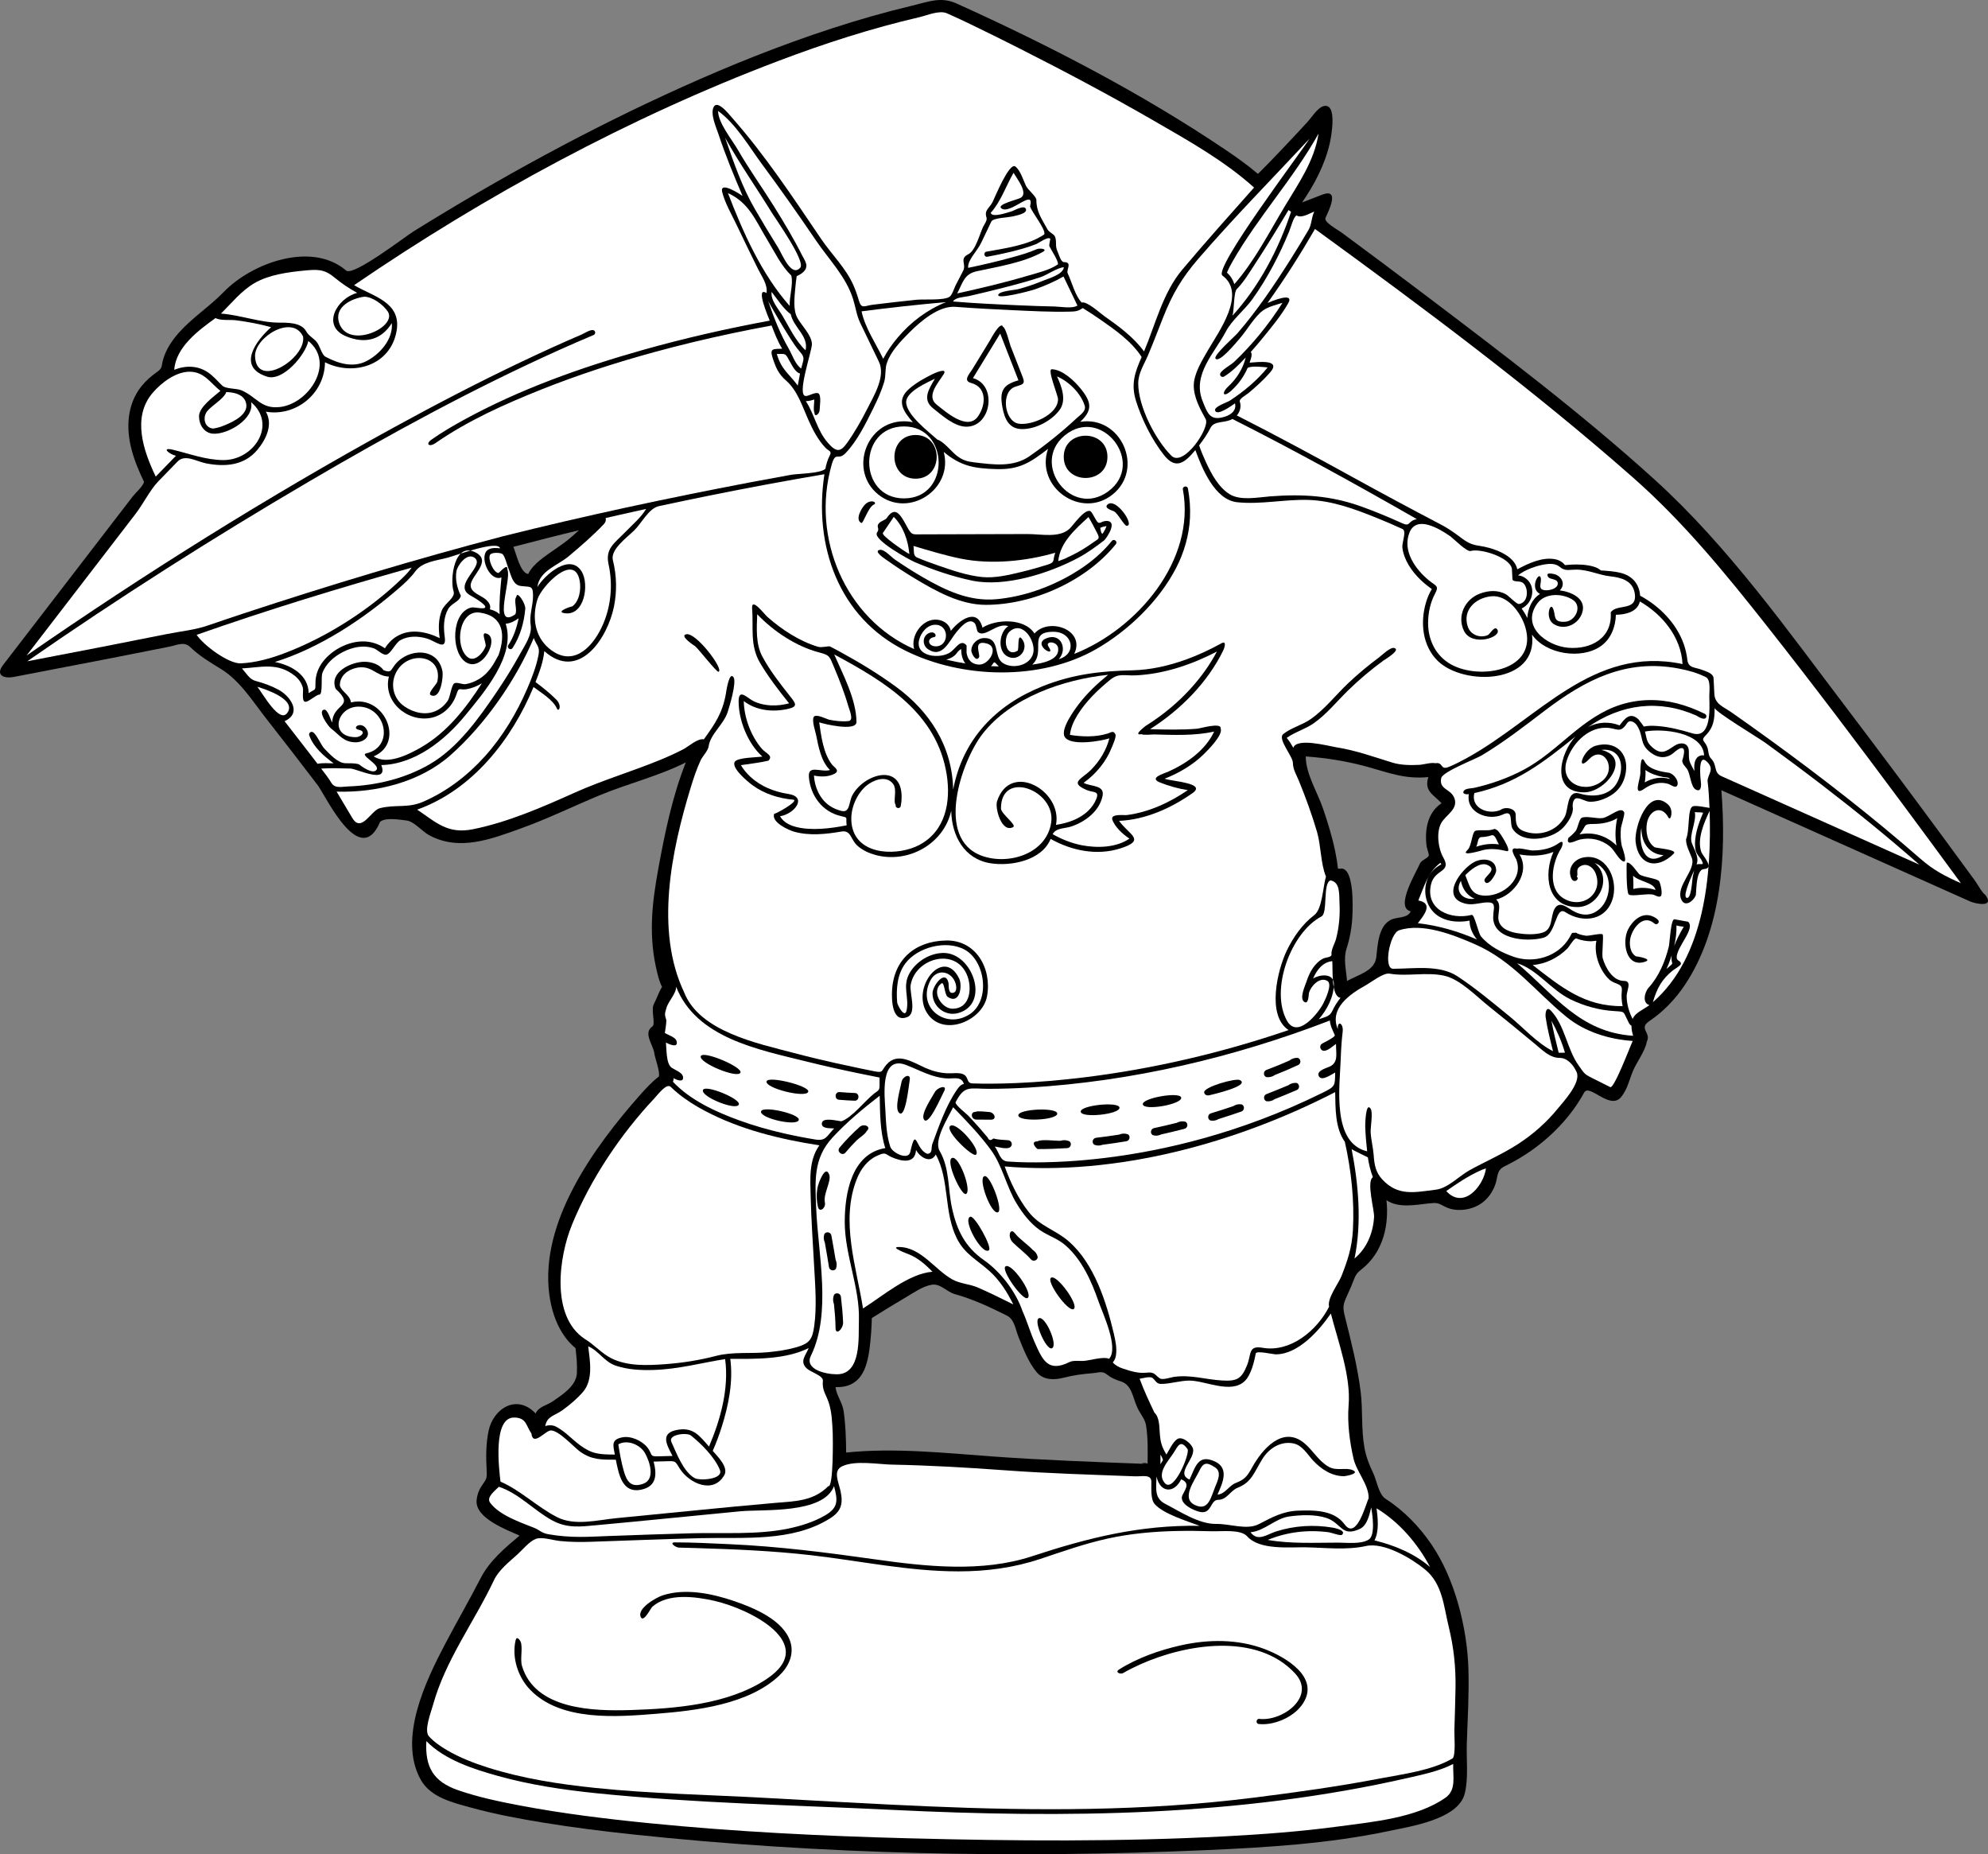 <?xml version="1.0" encoding="utf-8"?>
<!-- Generator: Adobe Illustrator 16.0.0, SVG Export Plug-In . SVG Version: 6.00 Build 0)  -->
<!DOCTYPE svg PUBLIC "-//W3C//DTD SVG 1.1//EN" "http://www.w3.org/Graphics/SVG/1.1/DTD/svg11.dtd">
<svg xmlns="http://www.w3.org/2000/svg" xmlns:xlink="http://www.w3.org/1999/xlink" version="1.1" id="Calque_2" x="0px" y="0px" width="664.264px" height="619.439px" viewBox="0.001 0 664.264 619.439" enable-background="new 0.001 0 664.264 619.439" xml:space="preserve">
<rect x="0.001" y="0" width="664.264" height="619.439" fill="#808080" stroke="none"/>
<g>
	<g>
		<path d="M663.441,299.048c-1.4-1.121-2.505-3.442-3.55-4.874c-3.507-4.806-7.026-9.602-10.556-14.391    c-10.552-14.32-21.188-28.581-31.946-42.747c-20.094-26.458-39.875-54.482-64.6-76.883    c-24.361-22.071-50.731-42.036-76.929-61.856c-9.191-6.954-18.425-13.854-27.703-20.692c-1.226-0.904-5.933-3.376-5.254-4.848    c0.977-2.115,5.01-10.091-1.142-7.71c-2.229,0.863-4.457,1.726-6.686,2.588c4.1-5.958,7.57-12.548,9.221-19.632    c0.507-2.176,2.739-14.006-2.185-12.504c-1.932,0.589-4.028,3.952-5.317,5.345c-2.83,3.058-5.676,6.103-8.545,9.124    c-2.604,2.741-5.225,5.47-7.912,8.129c-3.357-2.863-6.967-5.43-10.621-7.898c-28.075-18.97-59.214-35.089-90.084-49.024    c-5.288-2.387-9.269-0.612-14.913,0.731c-8.996,2.14-17.891,4.698-26.683,7.559c-17.176,5.589-33.971,12.321-50.432,19.747    c-30.854,13.919-60.66,30.22-89.407,48.073c-2.873,1.784-20.155,15.139-22.538,13.093c-11.486-9.826-31.443-2.612-40.917,7.172    c-4.662,4.814-10.341,8.452-14.825,13.425c-2.354,2.615-4.4,5.629-5.394,9.037c-0.696,2.388-0.046,2.859-2.203,4.362    c-1.896,1.322-3.637,2.882-5.08,4.693c-4.808,6.031-5.172,13.893-3.283,21.109c0.979,3.736,2.488,7.296,4.152,10.771    c-0.135,1.293-2.979,3.882-3.761,4.899c-10.223,13.305-20.458,26.6-30.693,39.896c-4.195,5.449-8.388,10.9-12.584,16.348    c-2.796,3.63,0.417,4.644,3.517,4.053c10.748-2.047,21.492-4.116,32.231-6.21c6.562-1.281,13.122-2.571,19.676-3.886    c2.925-0.587,5.032-1.886,7.184,0.217c2.96,2.892,6.642,5.072,10.15,7.222c6.382,3.912,10.683,10.916,15.253,16.737    c5.817,7.41,11.581,14.862,17.281,22.362c3.108,4.657,14.088,27.525,20.622,11.987c1.735-1.62,6.779-0.71,8.848-0.472    c2.51,0.288,5.279,3.702,7.622,4.951c10.099,5.389,20.647,1.275,30.723-2.354c8.913-3.211,17.351-7.355,26.076-10.977    c9.546-3.964,19.6-6.366,28.895-11.021c-4.464,11.252-6.992,23.484-9.163,35.361c-2.201,12.044-3.394,22.826-0.356,35.027    c0.392,1.575,0.848,3.167,1.568,4.628c-1.149,1.822-1.743,3.874-2.748,5.753c-0.988,1.86,0.644,6.665-0.442,7.416    c-3.234,2.141,0.229,6.146,0.605,8.904c0.244,1.784,2.042,6.414,1.514,7.854c-2.379,1.821-4.434,4.081-6.413,6.318    c-15.235,17.229-33.413,42.29-30.167,66.534c0.607,4.54,1.955,9.07,4.436,12.952c1.167,1.832,2.591,3.555,4.308,4.898    c0.336,2.757,0.606,5.57,0.467,8.35c-0.217,4.311-4.832,7.215-8.085,9.455c-1.984,1.368-4.665,1.719-5.72,4.037    c-6.335-6.704-14.188-1.594-15.722,5.893c-0.875,4.271-0.872,8.73-0.626,13.064c0.171,3.016-0.131,2.916-1.712,5.319    c-0.965,1.466-1.537,3.167-1.652,4.914c-0.394,5.85,10.277,9.78,14.363,11.605c-4.889,4.119-10.022,8.419-12.982,14.179    c-3.783,7.362-7.941,14.532-11.795,21.858c-6.541,12.435-15.969,31.839-8.202,45.602c3.34,5.92,10.931,7.646,17.03,9.313    c7.874,2.151,15.926,3.654,23.978,4.963c9.774,1.589,19.604,2.829,29.45,3.881c63.434,6.785,128.242,8.078,191.939,5.282    c20.354-0.894,41.011-2.151,60.992-6.374c7.226-1.526,23.214-3.882,25.401-12.49c1.3-5.118,0.517-11.512,0.695-16.741    c0.28-8.237,0.778-16.536,0.544-24.779c-0.394-13.841-4.534-30.292-12.363-41.754c-4.047-5.924-9.231-11.32-15.294-15.199    c-2.367-1.515-2.932-6.027-4.185-8.655c-1.395-2.917-2.373-5.429-2.936-8.637c-1.089-6.214-0.472-12.358-1.24-18.54    c-1.048-8.351-3.136-16.615-5.18-24.767c-0.871-3.471-0.786-4.204,0.706-7.431c0.833-1.805,1.63-3.631,2.327-5.494    c0.88-2.346,1.98-2.634,3.772-4.294c6.058-5.617,7.86-13.984,7.006-21.956c4.049,2.708,9.563,1.564,14.113,1.077    c2.913-0.314,3.025-0.17,5.423,1.076c2.02,1.05,4.35,1.274,6.582,0.987c4.802-0.618,8.357-3.515,10.114-8.029    c1.124-2.891,0.361-5.049,3.271-6.463c2.97-1.443,5.833-3.11,8.548-4.991c7.325-5.078,13.714-11.784,18.01-19.625    c1.739-3.174,8.743,6.24,12.467,1.35c2.066-2.714,2.538-5.396,3.772-8.422c1.253-3.075,4.14-6.716,4.698-9.965    c1.552-3.022-2.921-4.314,0.843-6.842c4.7-3.159,8.666-7.309,11.814-12.003c12.388-18.475,13.937-43.56,12.25-65.11    c15,6.705,30.001,13.409,45.002,20.114c9.75,4.357,19.498,8.715,29.248,13.072c2.975,1.33,5.949,2.659,8.924,3.989    C659.961,301.88,666.554,303.347,663.441,299.048C663.432,299.041,664.011,299.835,663.441,299.048z M190.985,179.338    c-3.337,2.926-7.04,4.945-10.455,7.724c-1.597,1.3-3.128,2.817-4.035,4.694c-2.652-0.354-3.958-6.716-4.96-9.081    c7.29-1.894,14.584-3.779,21.911-5.53C192.632,177.883,191.812,178.613,190.985,179.338    C189.691,180.473,191.771,178.649,190.985,179.338z M383.456,489.062c-17.205-0.652-34.42-1.251-51.593-2.491    c-16.053-1.159-33.079-3.002-49.129-1.32c-0.046-4.624-0.186-9.292-0.848-13.875c-0.415-2.865-2.471-5.361-2.694-7.987    c8.41,0.261,10.498-6.131,11.391-13.126c0.42-3.295,0.646-6.619,0.724-9.94c3.851-2.416,7.724-4.801,11.645-7.103    c2.556-1.5,5.391-3.528,8.377-4.032c2.885-0.486,4.988,2.367,7.703,3.129c6.146,1.705,11.657,4.314,17.42,7.187    c2.537,1.264,2.854,4.641,3.886,7.19c1.607,3.97,3.274,8.369,6.042,11.701c2.285,2.725,5.868,2.664,9.064,1.847    c3.411-0.87,6.201-1.215,9.779-1.519c2.111-0.179,3.04-0.836,4.687,0.485c1.295,1.038,2.839,1.741,4.424,2.206    c3.85,1.129,4.042,5.111,5.66,8.753c0.878,1.975,2.604,3.867,2.944,5.99C383.615,480.386,383.498,484.795,383.456,489.062    C379.226,488.902,383.462,488.459,383.456,489.062z M481.675,268.317c-4.84,3.198-5.716,9.282-4.956,14.574    c0.042,0.295,0.791,2.574,0.705,2.89c-0.254,0.928-2.467,1.535-2.936,2.645c-1.25,2.959-8.534,14.798-3.113,16.015    c-1.017,2.409-4.481,1.782-6.598,2.816c-4.233,2.069-4.443,8.496-4.924,12.599c-0.523,4.463-5.964,5.751-9.758,7.851    c-0.277-3.612-1.278-7.378-0.162-10.818c1.181-3.635,1.823-7.436,1.969-11.252c0.086-2.284,0.635-15.489-3.726-15.489    c0.07,0.081-1.022,0.118-1.14-0.048c-0.189-1.949-0.517-3.882-0.916-5.797c-1.013-4.854-2.472-9.613-4.084-14.298    c-1.865-5.418-5.739-11.54-5.739-17.301c6.863,0.474,13.884,1.619,20.518,3.444c7.232,1.994,12.633,4.221,20.441,3.447    C475.821,264.304,478.799,265.281,481.675,268.317z"/>
	</g>
	<path fill="#FFFFFF" d="M355.689,145.533c-11.368,9.469,2.284,27.657,14.577,18.645   C383.116,154.758,368.029,135.254,355.689,145.533C354.83,146.248,356.431,144.914,355.689,145.533z M370.037,152.615   c-0.001,9.413-14.596,9.413-14.597,0C355.441,143.202,370.035,143.203,370.037,152.615   C370.036,156.647,370.036,148.584,370.037,152.615z"/>
	<path fill="#FFFFFF" d="M313.243,146.875c2.083,0.577,4.739,4.101,6.57,5.461c1.944,1.443,3.357,1.844,5.774,2.13   c6.268,0.741,12.984,1.714,18.368-2.039c5.503-3.828,10.813-8.085,15.718-12.656c1.188-1.107,3.348-2.416,2.766-4.254   c-1.32-4.204-5.282-8.042-9.25-9.781c1.533,3.375,3.321,7.997,0.788,11.318c-2.736,3.588-7.866,6.282-12.405,6.292   c-4.424,0-5.896-3.361-6.629-7.301c-1.007-5.415,0.145-7.517,5.361-8.99c-2.034-5.21-4.069-10.42-6.103-15.63   c-3.035,4.966-6.071,9.933-9.105,14.899c8.176,2.235,6.202,16.21-2.169,16.222c-4.053,0-8.141-3.763-11.128-6.124   c-3.72-2.938-1.497-6.337,0.589-9.908c-2.665,1.323-9.404,4.207-9.609,7.711C302.731,138.568,310.372,144.281,313.243,146.875   C313.443,146.931,311.298,145.118,313.243,146.875z"/>
	<path fill="#FFFFFF" d="M302.06,166.498c15.592,0,15.275-24.043,0-24.043C286.556,142.455,286.556,166.498,302.06,166.498z    M305.925,145.316c9.413,0,9.413,14.598,0,14.598C296.511,159.914,296.511,145.319,305.925,145.316   C309.955,145.316,301.893,145.317,305.925,145.316z"/>
	<path fill="#FFFFFF" d="M353.598,187.462c4.172-1.511,8.114-3.682,11.709-6.275c1.687-1.217,2.359-1.066,1.291-3.125   c-0.932-1.795-1.853-3.609-2.899-5.342C359.397,176.711,354.209,181.136,353.598,187.462   C360.523,184.954,353.615,187.288,353.598,187.462z"/>
	<path fill="#FFFFFF" d="M303.067,184.647c0.262,0.141,0.525,0.282,0.787,0.422c-0.424-4.472-1.966-9.165-5.212-12.405   c-1.211,1.799-2.423,3.598-3.634,5.396C294.439,178.904,302.136,184.102,303.067,184.647   C303.282,184.774,301.069,183.478,303.067,184.647z"/>
	<path fill="#FFFFFF" d="M321.212,186.659c-5.403-1.083-10.72-2.711-15.998-4.281c0.293,1.563-0.254,3.252,1.259,3.889   c2.344,0.988,4.734,1.869,7.14,2.696c4.666,1.603,9.587,3.31,14.525,3.805c4.378,0.438,9.098-0.727,13.319-1.742   c2.795-0.672,5.563-1.457,8.309-2.309c3.044-0.944,1.816-1.281,2.827-4.061C342.862,187.488,331.227,188.653,321.212,186.659   C318.476,186.111,323.461,187.107,321.212,186.659z"/>
	<path fill="#FFFFFF" d="M368.613,178.019c0.471-0.761,0.829-1.432,1.115-2.275c-0.729,0.098-1.428,0.296-2.094,0.594   C367.905,178.109,368.231,178.669,368.613,178.019z"/>
	<path fill="#FFFFFF" d="M162.031,252.649c5.951-6.626,10.622-14.446,14.146-22.605c1.531-3.544,2.96-7.24,3.725-11.038   c0.62-3.043-0.561-3.209-1.551-5.867c-5.982,14.135-16.344,28.991-27.839,39.158c-10.146,8.973-24.702,12.565-38.04,12.154   c1.755,2.946,3.511,5.893,5.267,8.84c3.013,5.057,6.244-2.515,9.111-3.28c5.247-1.363,9.338,0.059,14.451-2.141   C149.233,264.458,156.281,259.052,162.031,252.649C167.195,246.899,155.813,259.574,162.031,252.649z"/>
	<path fill="#FFFFFF" d="M134.554,193.021c1.076-1.046,2.142-2.156,2.995-3.398c-24.148,6.788-48.176,14.125-71.84,22.456   c2.288,3.452,10.633,9.715,14.773,9.524c4.919-0.227,9.78-1.588,14.367-3.31C109.068,212.958,123.64,203.655,134.554,193.021   C136.132,191.486,131.279,196.212,134.554,193.021z"/>
	<path fill="#FFFFFF" d="M163.278,183.533c1.152-0.585,2.572-0.513,3.805-0.351c-0.614-2.874-14.625,2.336-17.362,3.079   c-4.016,1.09-8.579,1.37-10.991,4.666c-1.563,2.137-3.58,3.971-5.577,5.697c-11.862,10.256-26.263,19.816-41.305,24.518   c5.384,1.083,11.173,4.222,11.292,10.408c2.316-1.574,2.27-0.564,2.27-3.445c-0.002-2.524,0.898-4.945,2.405-6.953   c3.33-4.436,9.68-7.549,15.252-6.758c1.983,0.282,3.906,1.033,5.55,2.179c0.949-1.57,2.263-2.933,3.821-3.904   c4.506-2.811,9.99-1.686,14.49,0.499c-0.451-3.042-0.48-6.276,0.667-9.179c1.018-2.574,4.683-4.257,3.958-6.483   c-1.263-3.898,0.183-16.925,7.54-12.855c5.325,2.939-1.84,7.777-1.829,10.881c-0.004,2.546,3.606,3.353,5.212,4.86   c0.866,0.821,1.643,1.934,1.195,3.159c1.206,0.279,2.34,0.792,3.268,1.623c-0.187-4.079,0.24-8.214,0.613-12.273   C163.448,194.478,159.73,185.364,163.278,183.533C164.016,183.158,162.912,183.722,163.278,183.533z"/>
	<path fill="#FFFFFF" d="M119.802,234.343c9.563-0.007,14.922,14.148,5.061,18.335c4.466,2.979,11.453-0.493,15.803-2.993   c8.719-5.01,15.004-13.1,20.357-21.428c-1.555,0.946-3.284,1.674-5.087,1.975c-2.495,0.416-2.55-0.957-3.41,1.713   c-1.269,3.943-4.557,7.174-8.698,7.901c-7.982,1.399-15.945-5.675-13.879-13.823c-4.364-0.116-5.804-4.098-11.02-2.88   c-2.876,0.684-5.379,2.655-5.37,5.856c0.494,2.068,3.377,3.087,3.706,5.653C118.098,234.447,118.944,234.344,119.802,234.343   C120.967,234.342,118.915,234.343,119.802,234.343z"/>
	<path fill="#FFFFFF" d="M96.06,238.072c3.01-4.437-7.438-7.855-10.068-8.641C87.804,231.675,93.428,241.97,96.06,238.072   C96.302,237.715,95.701,238.604,96.06,238.072z"/>
	<path fill="#FFFFFF" d="M143.633,255.271c9.33-5.427,16.324-15.256,22.266-24.019c2.829-4.172,5.497-8.464,7.923-12.884   c1.515-2.761,3.979-6.233,3.506-9.444c-0.519-3.524,0.765-6.462,0.777-9.819c0.014-3.68-0.843-2.919-4.163-3.36   c-2.687-0.358-3.201-3.759-4.071-5.882c-0.395-0.963-1.181-4.215-2.013-4.796c-0.698-0.488-3.558-0.614-4.103,0.255   c-0.839,1.343,1.078,5.986,2.793,6.087c0.341-0.053,3.197-3.608,2.988-1.083c1.522,2.948-5.074,20.171,2.61,14.919   c0.869-1.354-0.645-4.701,0.401-5.889c0.146-2.216,3.115,2.251,2.967,4.006c-0.382,4.517-1.73,9.332-4.258,13.13   c-0.617,0.923-2.047-0.029-1.429-0.953c1.793-2.68,2.823-5.867,3.47-9.002c-1.303,0.926-2.704,1.701-4.328,1.835   c3.444,10.618-7.236,22.946-13.509,30.611c-6.783,8.288-16.823,16.339-28.06,16.6c2.606,6.644-8.122,1.221-10.316,1.16   c-3.237-0.089-6.537-0.205-9.776,0.011c1.192,1.556,2.393,3.047,3.394,4.729c1.196,2.006,3.333,1.323,5.569,1.243   C125.76,262.389,135.396,260.082,143.633,255.271C148.895,252.211,132.255,261.916,143.633,255.271z"/>
	<path fill="#FFFFFF" d="M111.482,255.006c-3.24-2.388-6.807-5.444-8.157-9.376c-0.244-0.712,0.515-1.381,1.191-1.049   c1.241,0.609,2.771,4.396,3.903,5.546c1.679,1.705,4.406,4.776,6.972,4.847c1.513,0.042,3.101-0.097,4.527,0.355   c1.021,0.813,4.749,3.497,5.917,1.814c1.179-1.753-5.849-4.928-3.421-5.473c9.53-2.164,6.483-15.61-2.609-15.61   c-7.361-0.005-9.918,10.222-0.922,10.202c1.754,0.002,3.663-1.901,1.059-2.438c-2.683-0.554,0.588-3.045,2.421-0.388   c1.839,2.667-1.003,4.538-3.481,4.545c-4.104-0.005-5.47-2.507-8.285-4.633c-0.918-0.693-4.545-5.728-2.373-6.27   c1.293-0.328,2.305,3.689,2.783,4.272c0.249-6.526,7.902-5.007,1.152-11.236c-2.292-5.594,5.296-9.039,9.611-9.039   c2.374-0.003,4.962,0.823,6.404,2.824c2.631,1,2.355-0.015,3.83-1.876c4.399-5.551,14.386-5.892,15.856,2.335   c0.281,1.569-0.517,9.396-3.859,7.895c-1.383-0.621,1.907-3.532,2.131-4.573c1.801-8.375-8.264-10.27-12.768-4.61   c-3.192,4.012-2.601,9.892,1.735,12.897c3.03,2.101,7.07,3.12,10.553,1.529c1.645-0.751,3.028-2.005,4.016-3.51   c0.737-1.125,1.187-5.184,2.147-5.706c0.917-0.496,2.668,0.451,3.8,0.267c1.526-0.248,3-0.852,4.328-1.631   c3.313-1.943,4.899-4.845,6.661-8.124c2.39-6.863,1.548-13.06-6.31-14.146c-6.989-0.982-8.53,11.378-3.987,14.917   c2.353,1.835,5.289-1.682,5.943-3.63c0.337-1.003-1.588-4.701,0.035-4.339c5.2,1.094-1.308,13.868-7.042,9.318   c-4.64-3.67-4.335-16.354,2.194-17.948c1.028-0.25,3.935,0.629,4.621,0.047c0.967-0.822-4.526-3.892-4.965-4.143   c-6.254-3.575,5.741-10.169,1.175-12.716c-2.42-1.316-5.357,2.68-5.729,4.57c-0.531,2.691,0.229,5.853,1.445,8.278   c-0.384,1.986-3.118,2.485-4.249,4.482c-1.565,2.765-1.567,6.181-1.135,9.24c0.708,5.018-3.046,1.438-5.992,0.582   c-2.889-0.839-6.081-0.941-8.789,0.545c-1.704,0.935-3.169,4.534-4.742,4.86c-1.127,0.24-3.115-1.737-4.03-2.067   c-3.597-1.296-7.335-0.464-10.628,1.258c-2.91,1.523-5.607,3.891-6.74,7.058c-0.43,1.203,0.204,7.019-0.92,7.08   c-1.305,0.063-3.898,2.818-4.96,2.364c-0.994-0.428-0.383-3.728-0.583-4.548c-0.403-1.653-1.41-3.046-2.727-4.096   c-5.729-4.565-11.235-2.81-17.637-2.458c1.453,1.595,2.49,3.626,4.486,4.157c2.646,0.704,5.286,1.638,7.697,2.944   c3.934,2.129,8.056,7.786,2.056,10.527c2.542,3.257,5.071,6.523,7.593,9.795c1.14,1.479,2.278,2.959,3.415,4.441   C107.832,254.834,109.733,254.959,111.482,255.006C109.85,253.803,110.849,254.989,111.482,255.006z"/>
	<path fill="#FFFFFF" d="M545.124,342.627c-0.587-0.164-0.982-1.17-1.197-1.59c-1.605-3.133-0.781-3.047-4.388-3.258   c-5.147-0.301-10.223-1.685-14.849-3.954c-6.487-3.182-11.042-9.985-17.764-12.029c12.51,10.58,20.957,23.057,38.765,24.229   C545.328,344.885,545.13,343.837,545.124,342.627z"/>
	<path fill="#FFFFFF" d="M332.706,221.582c-0.655-0.919-0.875,0.398-1.596,0.952c0.875,0.047,1.75,0.08,2.626,0.098   C333.393,222.281,333.049,221.932,332.706,221.582C332.594,221.424,332.989,221.976,332.706,221.582z"/>
	<path fill="#FFFFFF" d="M479.384,290.254c0.675-0.596,1.411-1.098,2.21-1.507c-0.099-0.173-0.197-0.345-0.296-0.518   c-4.257,3.242-5.306,7.665-7.383,12.586c5.306,1,1.684,5.147-0.159,7.603c6.804,0.758,13.491,2.713,19.756,5.441   c-1.475-1.799-2.48-3.948-2.483-6.31c-4.482,0.863-9.894,0.2-12.792-3.726C475.252,299.78,475.572,293.635,479.384,290.254   C480.201,289.531,478.605,290.945,479.384,290.254z"/>
	<path fill="#FFFFFF" d="M319.653,218.22c-0.807,1.146-2.159,1.768-3.457,2.151c2.1,0.507,4.221,0.927,6.355,1.265   c-1.043-1.373-1.381-3.148-1.395-4.836C320.558,217.167,320.056,217.641,319.653,218.22   C319.084,219.027,320.119,217.545,319.653,218.22z"/>
	<path fill="#FFFFFF" d="M449.361,381.429c-3.292-4.543-3.118-11.226-3.228-16.59c-32.983,17-72.969,28.039-110.431,24.829   c1.923,5.358,4.483,10.681,7.996,15.185c3.753,4.811,9.091,6.035,13.491,9.912c8.428,7.426,12.475,20.133,14.978,30.747   c0.539,2.29,1.07,4.792,0.727,7.155c-0.099,0.935-0.456,1.761-1.072,2.478c0.874,1.007,2.117,1.635,3.36,2.042   c2.809,0.93,5.215,1.68,8.011,1.371c2.566-0.277,2.515,0.581,4.315,1.893c0.929,0.681,3.739-0.337,4.701-0.472   c5.738-0.804,10.437,0.858,16.099,1.196c4.922,0.294,6.471-0.477,8.302-4.898c1.627-3.857,0.325-6.893,5.27-6.025   c9.244,1.611,18.15-5.692,22.216-13.718c-0.728-2.758,3.191-7.799,4.142-10.236c2.055-5.267,3.499-9.455,3.824-15.413   C452.597,401.06,451.511,391.019,449.361,381.429z"/>
	<path fill="#FFFFFF" d="M389.234,495.483c3.03,3.377,8.511-10.1,7.558-11.401c-2.389-3.321-3.17-1.03-4.683,1.313   C390.274,488.246,386.342,492.198,389.234,495.483C389.74,496.047,388.759,494.944,389.234,495.483z"/>
	<path fill="#FFFFFF" d="M311.938,212.865c-2.421,0.568-1.75,3.064,0.782,3.055c4.446-0.004,4.574-7.181-0.153-7.207   c-2.737-0.035-4.818,2.592-5.44,5.026c-1.458,5.708,7.036,6.53,10.442,4.141c1.938-1.36,3.401-4.535,5.373-2.296   c0.078,0.088,0.008,2.383,0.011,2.408c0.321,2.408,1.804,4.029,4.295,4.033c3.327-0.016,6.696-5.856,2.487-7.044   c-4.931-1.367-2.008,3.693-2.625,4.648c-1.06,1.631-2.562-1.435-2.56-2.28c0.011-2.307,2.129-4.2,4.385-4.2   c5.424,0,2.859,6.295,6.233,8.396c3.342,2.096,9.174,0.748,10.089-3.433c0.864-3.95-3.57-11.065-7.965-7.083   c-2.229,2.04-1.373,8.748,2.693,6.386c0.587-0.342-0.172-5.834,1.356-4.123c2.784,3.232-0.781,8.023-4.673,6.021   c-3.564-1.816-2.765-8.301,0.247-10.127c-3.764-1.35-7.701,3.941-10.094,2.006c-0.546-0.441-0.482-2.357-1.198-3.062   c-2.008-1.966-4.93,1.713-6.044,3.041c-2.385,2.842-4.659,8.993-9.527,5.688c-1.909-1.28-1.911-4.341,0.309-5.355   C312.526,210.527,313.32,212.859,311.938,212.865z"/>
	<path fill="#FFFFFF" d="M531.697,314.448c-1.673-0.004-3.398-0.322-4.96-0.927c-0.702-0.273-2.36,2.69-3.063,3.391   c-3.047,3.045-7.233,5.155-11.556,5.467c9.404,7.298,17.383,13.917,30.063,13.732c-0.345-1.653-0.464-3.352-0.275-5.033   c0.321-2.862-2.301-1.979-4.329-3.975c-3.131-3.081-5.073-8.467-4.161-12.826C532.843,314.334,532.27,314.391,531.697,314.448   C529.87,314.444,532.281,314.448,531.697,314.448z"/>
	<path fill="#FFFFFF" d="M322.416,317.296c-6.14-3.433-15.92-0.905-19.991,4.667c-2.662,3.645-2.998,8.501-2.653,12.866   c0.078,0.976,2.547,5.538,3.146,2.75c0.965-4.411-1.514-8.077,0.993-12.479c2.231-3.916,6.838-6.752,11.377-6.752   c9.727-0.014,15.722,17.087,4.841,20.089c-4.319,1.191-8.557-2.162-8.541-6.621c0-2.447,4.286-8.25,5.353-3.43   c0.139,0.661-0.201,3.301,1.191,3.306c1.61,0,1.521-1.851,1.214-2.975c-1.178-4.306-6.266-5.378-8.433-1.236   c-4.779,9.096,5.152,16.655,13.198,11.272C330.971,334.164,329.248,321.122,322.416,317.296   C320.877,316.436,324.718,318.585,322.416,317.296z"/>
	<path fill="#FFFFFF" d="M360.045,238.833c-1.248,2.019-2.283,4.276-2.544,6.662c4.018,0.664,8.653,0.803,12.569-0.434   c1.341-0.424,1.907-1.104,2.615,0.22c0.435,0.815-0.895,3.64-1.187,4.385c-1.876,4.789-5.269,8.868-9.429,11.857   c2.575,1.362,7.138,0.635,6.329,4.422c-1.081,5.057-5.661,8.492-10.293,10.108c-2.32,0.81-5.23,0.431-6.366,2.613   c3.042,1.734,6.339,3.044,9.784,3.708c5.03,0.971,11.511,0.829,15.88-2.234c-2.102-1.287-5.021-4-5.756-6.409   c-0.511-1.973,3.946-1.331,4.875-1.451c7.335-0.945,14.307-4.177,20.368-8.324c-3.153-0.484-6.328-1.373-9.289-2.557   c-3.877-1.549,1.214-2.923,2.889-3.676c6.075-2.733,12.319-7.12,15.204-13.339c-6.498,1.466-13.482,1.143-20.093,0.966   c-0.57-0.016-3.698,0.315-4.172-0.09c-3.316,0.615,1.971-3.125,1.241-2.672c1.726-1.068,3.406-2.208,5.036-3.417   c7.668-5.694,14.425-13.034,18.91-21.512c-8.379,4.341-17.66,7.522-27.153,7.957c-3.615,0.166-5.664-0.853-8.5,1.469   C366.847,230.452,362.85,234.28,360.045,238.833C358.683,241.038,362.296,235.179,360.045,238.833z"/>
	<path fill="#FFFFFF" d="M228.585,331.479c5.145,13.163,24.549,17.075,36.748,20.303c4.649,1.23,9.329,2.349,14.022,3.397   c2.74,0.613,5.486,1.202,8.235,1.771c1.48,0.307,2.961,0.608,4.444,0.904c3.272,0.653,2.331-0.096,4.204-2.241   c3.732-4.28,8.931-0.624,13,1.151c2.389,1.047,4.601,1.618,7.197,1.788c1.478,0.097,4.239-0.374,5.578,0.391   c1.779,1.003,0.809,2.908,2.962,2.991c2.019,0.072,4.039,0.093,6.059,0.085c2.777-0.011,5.554-0.081,8.328-0.196   c7.568-0.314,15.122-0.966,22.64-1.882c23.32-2.844,46.332-8.244,68.561-15.827c-7.469-4.911-3.643-20.217-0.623-26.507   c2.145-4.465,5.227-8.894,9.214-11.911c2.68-2.029,2.885-9.425,3.898-12.863c-1.794-4.319-1.634-10.344-3.003-14.988   c-1.686-5.72-3.739-11.334-5.979-16.858c-0.787-1.938-2.06-3.949-2.06-6.09c0-2.299-5.261-8.021-3.219-9.676   c2.623-2.111,6.345-3.006,9.154-4.98c4.809-3.378,8.388-8.09,12.635-12.095c3.224-3.041,6.634-5.889,10.2-8.521   c0.892-0.659,3.7-3.474,5.055-3.158c2.493,0.581-3.273,3.983-3.553,4.186c-4.224,3.079-8.23,6.467-11.964,10.125   c-3.75,3.675-7.003,7.776-11.328,10.826c-2.813,1.984-6.315,2.928-9.051,4.901c0.868,1,1.543,2.154,2.194,3.3   c1.199-3.465,11.701-0.591,14.241-0.188c6.676,1.058,12.475,3.177,18.833,5.134c2.877,0.885,6.046,0.908,9.022,0.762   c1.4-0.069,3.995-0.883,5.361-0.542c2.845-0.492,1.414,2.542,4.688,1.164c2.004-0.845,3.941-1.846,5.847-2.893   c23.826-13.1,42.089-37.721,72.075-31.4c-0.489-9.003-6.69-16.539-14.26-20.917c-0.785,3.548-4.904,4.42-8.015,4.447   c-0.091,3.982-1.646,8.079-4.982,10.446c-6.51,4.623-18.457,2.774-23.035-3.815c1.984,16.61-22.831,17.253-31.512,8.771   c-5.154-5.037-5.894-12.919-3.905-19.557c0.465-1.545,1.088-3.059,1.934-4.436c-1.326-0.944-2.604-1.962-3.776-3.093   c-2.896-2.792-5.559-6.602-6.052-10.692c-0.223-1.837,1.538-5.579,0.009-6.281c-2.899-1.329-5.831-2.588-8.79-3.778   c-7.227-2.906-14.679-5.665-22.542-5.925c-7.946-0.264-15.969,1.599-23.889,0.769c-7.524-0.795-11.742-11.362-13.971-17.422   c-3.401,4.081-6.455,6.779-10.481,1.674c-4.035-5.114-7.411-11.885-9.348-18.095c-1.75-5.607-0.397-9.52,1.882-14.659   c-3.351-5.267-9.048-9.221-14.094-12.712c-1.832-1.268-3.695-2.493-5.595-3.656c-1.571,1.119-2.555,1.162-4.527,1.205   c-6.296,0.138-12.619-0.207-18.906-0.497c-6.366-0.293-12.736-0.615-19.09-1.112c-5.63-0.44-11.825,4.962-15.62,8.781   c-2.611,2.628-6.062,6.217-7.232,9.846c-0.72,1.575-0.344,4.426-0.962,6.47c-0.931,3.083-2.272,6.044-3.703,8.923   c-2.507,5.044-5.312,10.831-9.279,14.924c-2.525,2.575-3.221-0.947-4.597,3.899c-6.865,24.171,4.516,51.334,27.596,61.492   c-1.266-4.262,2.411-9.678,6.882-9.843c2.499-0.081,4.794,1.213,5.366,3.755c2.761-3.51,8.782-7.992,10.58-1.072   c4.524-2.895,14.036-3.289,17.367,1.96c4.798-5.522,17.169-1.285,13.278,6.816c21.045-8.297,40.706-31.322,36.312-54.951   c-0.202-1.092,1.485-1.406,1.689-0.314c0.601,3.222,0.849,6.511,0.684,9.786c-0.292,5.814-1.923,11.482-4.577,16.652   c-5.692,11.09-15.993,21.043-26.761,27.218c-18.574,10.653-44.726,9.929-63.657,0.563c-22.47-11.116-30.799-35.168-27.152-58.989   c-12.746,2.156-25.456,4.522-38.127,7.08c-5.735,1.157-11.462,2.354-17.181,3.589c-3.407,0.735-5.681,5.614-8.302,8.156   c-2.491,2.417-7.969,6.359-7.071,9.91c1.276,5.047,1.398,10.427,0.354,15.527c-2.181,10.66-11.805,25.075-23.275,14.825   c-0.308,3.534-1.651,7.065-2.932,10.345c2.398,1.805,4.794,3.686,6.908,5.822c2.102,2.124,0.839,4.401,0.229,3.004   c-1.241-2.89-5.403-5.347-7.801-7.175c-7.297,17.599-20.423,34.371-38.879,40.968c6.442,4.325,10.2,8.273,18.738,6.534   c11.693-2.382,23.045-7.333,33.888-12.2c9.439-4.237,19.298-7.106,28.85-11.063c2.554-1.058,5.077-2.199,7.528-3.48   c1.624-0.85,4.82-3.742,6.77-3.264c3.765-5.204,6.226-8.787,7.374-15.209c0.022-0.127,1.056-7.844,2.568-5.51   c1.088,1.68-1.399,9.823-1.944,11.518c-1.386,4.318-5.825,7.41-6.384,11.563c-0.19,1.415-2.057,3.318-2.657,4.609   c-1.399,3.007-2.438,6.187-3.402,9.354C224.373,284.164,218.779,310.801,228.585,331.479z M302.06,140.737   c0.996,0.002,1.979,0.11,2.951,0.324c-3.315-3.813-5.608-7.316-1.239-11.155c2.339-2.05,5.139-3.591,7.913-4.961   c0.188-0.093,5.285-2.492,3.549,0.212c-1.992,3.027-5.74,7.267-2.284,9.993c2.926,2.307,10.338,8.987,13.848,3.943   c2.782-3.999,2.867-9.776-2.257-11.135c-2.879-0.764-0.697-2.878,0.364-4.615c1.931-3.16,3.861-6.318,5.792-9.478   c0.225-0.368,3.609-6.865,4.471-4.673c0.975,0.469,2.111,5.407,2.494,6.385c1.368,3.503,2.736,7.007,4.104,10.51   c0.961,2.461-0.408,2.355-2.581,3.122c-4.878,1.722-3.567,11.534,1.152,12.324c4.296,0.719,13.196-2.977,13.189-8.188   c0.003-1.263-3.683-9.995-2.092-9.995c3.625,0.104,7.598,3.922,9.706,6.54c3.648,4.531,3.943,7.144-0.188,11.033   c13.617-2.212,21.567,15.643,10.81,24.275c-10.524,8.446-26.002-2.536-21.561-15.257c-5.868,4.548-9.593,6.981-17.156,6.774   c-7.441-0.204-11.973-0.948-17.704-5.738c3.294,12.521-11.767,22.333-21.875,14.221   C283.567,157.254,289.364,140.737,302.06,140.737z M291.969,168.567c-1.967,0.948-3.509,6.482-4.182,6.137   c-2.293-1.178,0.298-5.34,1.43-6.339C291.221,166.601,293.312,167.954,291.969,168.567z M293.048,177.896   c1.079-1.401-0.448-1.862,0.65-3.098c0.715-0.795,2.151-1.064,2.645-1.796c2.688-3.99,4.393-1.353,6.466,2.468   c1.897,3.495,1.796,3.045,5.596,3.035c3.341-0.009,6.682-0.019,10.023-0.028c8.299-0.023,16.599-0.046,24.898-0.069   c4.484-0.013,10.779,1.442,14.138-1.865c1.208-1.189,4.716-6.286,6.698-5.849c0.333,0.074,0.594,0.484,0.761,0.74   c0.431,0.693,0.839,1.399,1.226,2.119c1.206,2.202,1.552,0.48,3.601,0.472c3.751,0.032,0.29,5.326-0.716,6.423   c-2.827,2.167-5.622,4.23-8.783,5.917c-9.641,5.143-24.416,9.876-35.402,7.608c-6.494-1.35-12.938-3.549-19.044-6.124   C303.863,187.029,291.465,180.234,293.048,177.896z M372.854,181.776c-9.925,12.336-27.702,20.278-43.468,20.284   c-8.526,0-16.613-4.543-23.726-8.816c-3.319-1.996-6.557-4.127-9.712-6.371c-0.211-0.15-4.384-2.851-1.875-3.194   c1.422-0.194,3.792,2.45,4.877,3.197c3.025,2.078,6.12,4.059,9.294,5.9c7.65,4.436,15.604,8.222,24.646,7.402   c8.849-0.804,17.636-3.878,25.292-8.342c3.374-1.967,6.57-4.264,9.423-6.937c1.397-1.308,2.709-2.707,3.909-4.199   C372.21,179.833,373.55,180.91,372.854,181.776C367.463,188.477,373.15,181.407,372.854,181.776z M376.478,175.657   c-0.837,0-2.9-4.097-4.242-4.831c-0.465-0.255-3.431-1.019-2.234-2.216C372.753,165.857,379.36,175.657,376.478,175.657z    M240.078,224.414c-0.611,0.203-6.606-7.55-7.801-8.53c-0.058-0.047-5.485-3.493-2.942-4.002   C232.634,211.221,242.066,223.751,240.078,224.414C239.628,224.563,240.528,224.264,240.078,224.414z M329.809,332.803   c-1.503,8.273-14.771,13.829-20.041,5.613c-5.499-8.525,5.495-22.36,10.722-11.512c1.187,2.463,0.205,8.901-3.878,6.078   c-1.02-0.697-1.027-5.208-2.053-4.447c-3.55,2.603,0.041,8.438,3.679,8.443c6.193,0.007,6.676-7.329,4.741-11.588   c-4.061-8.934-17.086-5.23-18.687,3.579c-0.478,2.63,2.172,9.46-1.113,10.786c-5.176,2.091-5.264-5.833-5.115-8.785   c0.525-10.425,7.666-16.56,18.001-16.782C326.127,313.953,331.488,323.58,329.809,332.803   C329.397,335.073,329.96,331.978,329.809,332.803z M245.501,254.514c0.849-1.495,7.564-1.49,9.239-1.769   c-4.801-4.247-7.929-12.036-7.938-18.419c0-4.564,2.836-1.146,4.983-0.101c3.667,1.785,8.014,1.773,11.89,0.737   c-3.449-4.293-6.871-8.707-9.68-13.451c-3.523-5.947-2.168-11.817-2.687-18.3c-0.271-3.82,4.159,2.034,5.035,2.807   c4.855,4.289,10.753,8.181,17,10.055c1.207,0.362,3.565-0.324,3.99-0.109c1.273,0.637,2.525,1.322,3.773,2.006   c6.254,3.427,12.382,7.146,18.146,11.352c11.422,8.334,18.942,19.948,19.231,34.463c3.221-16.854,14.212-28.242,29.816-34.5   c10.192-4.087,19.532-5.113,30.122-5.355c6.152-0.141,12.255-1.562,18.02-3.656c4.032-1.465,7.929-3.287,11.678-5.369   c1.936-1.081,0.903,1.781,0.673,2.255c-5.268,10.871-14.404,20.018-24.512,26.433c5.229,0.148,10.481,0.269,15.702-0.148   c1.1-0.087,8.245-2.268,7.895-0.036c0.863,2.101-4.425,7.361-5.745,8.643c-3.686,3.582-8.222,6.209-12.979,8.096   c2.571,0.921,14.118,1.431,9.325,4.8c-7.168,5.041-15.696,8.88-24.553,9.279c3.378,4.73,9.216,6.402,0.392,9.21   c-7.789,2.478-16.278,0.755-23.263-3.185c-2.952,7.24-13.271,9.228-20.127,8.13c-8.78-1.404-12.942-9.231-13.083-17.556   c-2.48,11.171-14.404,17.738-25.333,14.789c-2.103-0.567-4.14-1.507-5.821-2.91c-2.567-2.143-2.186-5.493-5.581-4.907   c-5.12,0.883-10.712,1.472-15.79,0.036c-1.839-0.52-7.758-3.185-6.619-6.021c-0.081,0.475,8.209-4.114,6.487-4.648   c-4.902-0.431-9.775-1.922-13.765-4.867C250.121,261.34,244.286,256.635,245.501,254.514   C245.632,254.285,245.37,254.744,245.501,254.514z"/>
	<path fill="#FFFFFF" d="M250.747,259.516c3.458,3.195,7.947,4.993,12.563,5.695c6.791,1.033,1.961,6.808-2.67,7.46   c1.771,3.176,6.058,3.967,9.354,4.194c2.942,0.202,5.908-0.034,8.822-0.449c1.37-0.197,2.733-0.432,4.09-0.706   c-0.423-2.864,0.766-2.455-2.059-3.123c-6.158-1.458-10.04-6.826-10.566-12.999c-0.367-4.304,4.073-1.451,7.053-2.357   c-2.938-2.794-3.864-7.796-4.616-11.578c-0.283-1.423-1.453-4.629-0.857-6.1c0.692-1.294,4.349,0.719,5.284,0.897   c2.055,0.396,4.266,0.677,6.36,0.441c1.904-0.215,0.329-3.658-0.042-4.952c-1.272-4.462-3-8.801-4.787-13.077   c-1.555-3.72-1.464-3.997-4.994-4.915c-7.62-1.982-15.278-7.071-20.669-12.749c-0.167,4.609-0.557,9.91,1.718,14.127   c2.539,4.745,5.955,9.083,9.277,13.295c1.81,2.295,2.749,3.396-0.608,4.175c-5.062,1.175-10.659,0.65-14.877-2.59   c0.094,5.537,2.436,11.802,6.078,15.968c1.325,1.516,3.849,2.22,2.173,3.937c-3.015,0.705-6.153,1.035-9.211,1.499   C248.42,257.064,249.51,258.37,250.747,259.516C253.526,262.083,249.361,258.231,250.747,259.516z"/>
	<path fill="#FFFFFF" d="M286.175,241.202c0,3.294-11.083,0.602-12.454,0.11c0.666,4.572,1.347,10.28,4.244,14.056   c0.708,0.928,2.788,1.999,0.986,3.051c-1.986,1.14-4.804,1.162-6.982,0.66c0.217,3.872,1.964,7.855,5.23,10.094   c1.216,0.833,2.595,1.399,4.026,1.74c2.839,0.675,2.375-2.991,3.569-5.225c3.807-7.11,16.444-11.018,16.477,0.518   c0,1.038-0.104,2.071-0.303,3.089c-0.241,1.083-1.918,0.712-1.676-0.372c-1.005-1.307,0.65-5.114-0.919-7.115   c-2.539-3.233-7.511-0.852-9.738,1.46c-3.332,3.458-5.067,8.921-3.741,13.615c2.56,9.062,15.433,8.999,22.241,5.411   c8.81-4.642,10.623-14.419,9.188-23.547c-3.228-20.525-20.657-31.039-37.583-40.109   C281.696,225.392,286.146,233.688,286.175,241.202C286.175,241.431,286.168,239.466,286.175,241.202z"/>
	<path fill="#FFFFFF" d="M328.111,285.903c9.064,3.258,21.726-0.833,23.143-11.241c1.461-10.73-16.809-17.618-16.792-4.579   c0.003,1.813,5.385,5.513,4.071,6.221c-3.867,2.081-6.125-6.33-5.383-8.609c4.411-13.553,21.971-3.527,19.691,7.873   c3.926-0.601,7.957-1.951,10.849-4.792c1.109-1.089,2.028-2.388,2.609-3.833c1.153-2.851-0.958-2.072-3.208-3.027   c-5.984-2.57-1.604-3.615,1.567-6.855c2.817-2.879,5.019-6.479,6.014-10.402c-2.871,0.937-13.147,2.694-14.943-0.552   c-1.448-2.619,3.402-9.161,4.833-11.015c2.793-3.621,6.164-6.795,9.714-9.663c-14.889,1.542-32.528,7.569-41.997,19.776   C321.315,254.184,312.237,280.2,328.111,285.903C330.053,286.601,325.769,285.062,328.111,285.903z"/>
	<path fill="#FFFFFF" d="M344.907,222.024c2.49-0.33,9.002-1.256,8.678-5.258c-0.021-2.657-4.653-2.819-3.203-0.699   c2.819,4.124-5.845-0.815-0.699-2.852c4.862-1.947,7.138,3.763,4.074,6.997c6.273-1.78,4.739-9.158-1.769-9.158   C343.143,211.063,349.634,217.722,344.907,222.024C346.362,221.831,345.505,221.48,344.907,222.024z"/>
	<path fill="#FFFFFF" d="M635.871,268.805c-14.897-20.049-29.938-39.999-45.414-59.605c-13.879-17.583-27.888-34.758-44.732-49.597   c-33.698-29.686-70.03-56.704-106.333-83.106c-4.9,8.467-10.164,16.753-15.858,24.708c1.082-0.45,9.261-3.955,6.86,0.182   c-2.306,4.017-5.367,7.711-8.284,11.292c-1.358,1.668-2.75,3.31-4.186,4.912c0.748,0.73-0.184,2.917-0.392,3.563   c2.782-0.198,10.813-1.241,6.846,3.285c-2.197,2.498-4.692,4.765-7.243,6.894c-0.877,0.731-3.211,1.895-2.854,2.893   c0.541,1.552,0.06,3.353-1.016,4.56c12.949,6.577,25.745,13.466,38.463,20.48c9.911,5.466,19.907,10.829,29.845,16.032   c1.812,0.95,3.526,2.082,5.177,3.289c2.967,2.169,4.057,3.253,7.557,3.755c4.259,0.61,11.676,2.963,12.682,7.847   c3.624-1.958,8.272-4.148,12.5-3.391c1.361,0.243,2.577,0.892,3.436,1.989c2.556-0.262,5.167-0.33,7.711,0.087   c1.487,0.244,3.102,0.644,4.252,1.69c2.189,0.149,4.409,0.266,6.549,0.792c3.897,0.958,6.315,3.621,6.589,7.656   c6.431,3.426,12.135,9.213,14.579,16.155c0.591,1.677,0.99,3.42,1.189,5.188c0.337,2.98,2.596,2.458,5.174,3.509   c1.242,0.506,3.499,1.083,3.6,2.701c0.105,1.705,0.189,3.412,0.254,5.119c0.132,3.568,2.987,4.366,5.783,6.326   c4.437,3.11,8.849,6.255,13.232,9.44c8.694,6.315,17.282,12.783,25.721,19.438c8.191,6.461,16.244,13.1,24.097,19.969   c4.457,3.899,8.204,5.809,13.567,8.205C648.805,286.282,642.356,277.531,635.871,268.805   C621.836,249.917,642.889,278.248,635.871,268.805z"/>
	<path fill="#FFFFFF" d="M209.217,177.464c2.364-2.445,4.895-4.515,6.694-7.452c-3.023,0.663-6.044,1.337-9.062,2.021   c-1.488,0.337-2.977,0.677-4.464,1.019c0.148,0.726-0.021,1.367-0.51,1.925c-3.667,3.908-7.785,7.424-11.879,10.871   c-3.708,3.122-9.783,4.821-10.43,10.261c2.407-4.016,10.885-11.523,14.791-5.183c2.603,4.233,0.985,15.007-5.775,13.915   c-3.292-0.525,3.04-2.547,2.578-2.225c2.464-1.732,3.021-5.724,2.557-8.461c-1.67-9.842-12.722,1.609-14.123,6.038   c-1.851,5.853-0.968,12.339,3.786,16.36c7.589,6.418,14.126,0.37,17.624-6.918c3.129-6.521,3.881-14.055,2.342-21.105   C202.179,183.188,205.3,181.513,209.217,177.464C210.22,176.426,206.212,180.57,209.217,177.464z"/>
	<path fill="#FFFFFF" d="M567.498,252.732c0.611-0.373,1.243-0.493,1.898-0.363c-0.315-7.794-14.094-9.111-19.745-7.982   c0.658,2.447,0.433,3.504,2.452,5.271c3.022,2.643,4.607,1.332,7.339-0.492c2.123-1.395,4.862-1.161,4.868,1.911   c-0.011,3.554,0.13,3.151,1.852,6.52C566.063,255.994,565.982,253.764,567.498,252.732   C567.902,252.458,566.886,253.149,567.498,252.732z"/>
	<path fill="#FFFFFF" d="M572.921,236.479c0,3.7-0.269,6.444-2.994,9.194c-1.712,1.715-0.453,1.678,0.432,3.66   c0.645,1.442,0.316,2.978,1.335,4.033c2.287,2.363,0.663,4.658,3.646,5.992c7.288,3.257,14.576,6.515,21.864,9.772   c14.708,6.574,29.416,13.147,44.124,19.722c-10.651-9.355-21.677-18.282-32.927-26.906c-6.094-4.672-12.258-9.254-18.477-13.76   C587.596,246.499,572.921,237.681,572.921,236.479z"/>
	<path fill="#FFFFFF" d="M505.16,189.89c-0.885-3.815-10.582-6.761-13.737-5.825c-1.34,0.392-5.689-4.128-6.938-4.985   c-2.194-1.507-4.562-2.941-7.134-3.696c-2.823-0.829-5.252-0.282-6.369,2.47c-2.498,6.14,1.941,12.336,6.526,16.08   c2.253,1.84,3.438,1.694,1.998,4.382c-1.59,2.969-2.327,6.474-2.327,9.826c0,5.743,2.609,11.008,7.709,13.84   c9.613,5.341,29.231,2.026,24.732-12.612c-1.444-4.695-5.896-10.768-11.424-10.166c-5.201,0.566-9.592,4.588-7.765,10.111   c0.905,2.74,4.006,3.946,6.655,2.877c0.75-0.298,2.216-3.19,3.142-1.999c2.035,2.617-8.378,6.067-11.066,0.549   c-2.418-4.958,0.333-10.555,5.276-12.412c2.921-1.097,6.004-1.327,8.793,0.235c0.942,0.532,3.696,3.478,4.369,3.203   c2.938-0.46,3.143-4.654,1.754-6.549c-1.124-1.535-2.899-0.542-3.932-1.461C505.313,193.66,505.247,190.237,505.16,189.89   C505.082,189.554,505.299,190.443,505.16,189.89z"/>
	<path fill="#FFFFFF" d="M411.877,87.299c-0.701,1.223-1.395,2.479-1.906,3.797c1.187,1.029,2.005,2.346,2.465,3.835   c6.646-7.563,11.562-17.167,16.717-25.775c4.661-7.783,10.009-15.306,11.423-24.524C432.246,59.604,420.38,72.41,411.877,87.299   C411,88.828,415.542,80.881,411.877,87.299z"/>
	<path fill="#FFFFFF" d="M411.798,139.966c-2.502,1.476-6.081,0.469-7.317,2.954c-1.035,2.081-2.401,4.016-3.807,5.859   c0.638,1.892,1.408,3.747,2.25,5.556c1.824,3.914,4.214,8.537,8.056,10.825c3.649,2.177,9.434,0.965,13.424,0.662   c10.851-0.823,20.236-0.3,30.533,3.413c4.587,1.654,9.098,3.526,13.539,5.537c2.959,1.339,1.699-0.659,4.915-1.358   C453.13,161.797,432.643,150.508,411.798,139.966C410.341,140.825,411.944,140.04,411.798,139.966z"/>
	<path fill="#FFFFFF" d="M433.247,71.971c-1.014,0.371-1.859,3.802-2.478,5.313c-1.606,3.933-3.411,7.787-5.416,11.532   c-2.054,3.838-4.323,7.565-6.864,11.101c-2.646,3.681-6.802,6.9-8.84,10.765c-3.851,7.305-11.341,14.425-7.841,23.233   c1.743,4.415,2.601,6.876,7.653,5.225c1.966-0.644,3.77-2.127,3.193-4.39c-0.724,0.494-6.038,4.455-6.661,2.371   c-0.377-1.263,4.076-2.723,4.885-3.248c4.594-2.974,9.242-6.837,12.681-11.125c-1.506-0.14-5.326-0.616-6.68,0.159   c-1.234,2.892-3.122,5.484-5.45,7.593c-2.752,2.493-3.424,0.832-0.979-1.432c2.78-2.574,4.897-5.943,5.789-9.644   c-2.198,2.316-4.506,4.719-7.263,6.38c-0.645,0.387-1.458-0.215-1.274-0.945c0.289-1.158,3.686-3.038,4.56-3.863   c6.125-5.777,11.767-12.714,16.261-19.836c-2.022,0.652-4.835,1.305-6.544,2.581c-2.925,2.184-5.25,6.498-7.734,9.327   c-0.844,0.962-6.795,8.307-8.088,6.752c-0.864-1.042,6.367-7.382,7.291-8.45c6.664-7.703,12.404-16.225,17.839-24.823   c2.032-3.216,4.016-6.463,5.939-9.746c1.078-1.839,0.912-3.966,1.913-6.136C437.643,71.247,434.839,73.031,433.247,71.971z"/>
	<path fill="#FFFFFF" d="M388.6,487.753c-0.144-0.534-0.489-1.22-0.843-1.842c0.006,1.078,0.003,2.155-0.009,3.232   C388.032,488.68,388.315,488.217,388.6,487.753z"/>
	<path fill="#FFFFFF" d="M509.376,192.921c4.112,2.54,3.071,8.494-0.961,10.363c0.742,0.994,1.38,2.053,1.912,3.174   c0.194-3.121,1.5-6.31,4.237-8.033c-3.474-1.823-0.572-7.165,0.146-5.684c0.804,1.66-1.552,4.453,2.018,4.453   c1.244,0,3.78-0.601,3.78-2.252c-0.042-1.765-2.546-1.172-3.216-2.224c-1.246-1.956,2.477-0.811,2.606-0.753   c2.188,0.986,3.157,3.374,1.294,5.259c3.759,0.479,9.02,2.697,7.475,7.492c-1.239,3.846-5.791,5.977-9.37,3.852   c-3.06-1.816-1.495-7.085-0.557-5.608c1.327,2.086-0.253,4.987,3.956,4.759c3.611,0.038,6.181-5.131,2.869-7.313   c-3.432-2.261-9.271-2.416-11.868,1.152c-5.649,7.72,3.126,14.216,10.268,14.834c7.572,0.656,14.848-3.192,14.232-11.813   c1.995-3.055,9.191-0.111,7.992-6.599c-0.739-4.001-4.502-5.052-8.05-5.437c-4.049-0.439-7.344-2.253-11.514-2.251   c-2.48,0-3.666,0.616-5.525-0.962c-1.306-1.108-3.255-1.056-4.834-0.803c-3.024,0.483-6.759,1.829-9.043,3.684   C507.995,192.277,508.712,192.514,509.376,192.921C510.348,193.521,508.614,192.444,509.376,192.921z"/>
	<path fill="#FFFFFF" d="M267.703,123.108c0.621-2.678,1.467-3.476-0.242-5.379c-1.447-1.62-2.631-3.499-3.797-5.323   c-2.458-3.842-4.746-7.796-6.971-11.777c1.906,5.53,3.954,10.813,6.847,15.842C264.728,118.535,265.694,121.716,267.703,123.108   C268.053,121.599,267.638,123.063,267.703,123.108z"/>
	<path fill="#FFFFFF" d="M318.436,100.717c7.353,0.624,14.738,0.961,22.109,1.281c3.906,0.169,7.814,0.317,11.724,0.387   c1.9,0.034,6.125,0.834,7.742-0.324c-1.55-3.231-3.102-6.462-4.652-9.693c-3.027,1.735-6.262,3.126-9.548,4.289   c-1.346,0.477-13.642,3.748-12.146,1.62c0.778-1.106,5.343-1.348,6.687-1.713c2.775-0.753,5.505-1.681,8.161-2.784   c1.958-0.813,6.59-2.009,6.973-4.492c-2.056,0.038-5.657,2.598-7.8,3.303c-4.044,1.331-8.163,2.439-12.286,3.498   c-3.88,0.995-7.776,1.93-11.681,2.823C322.114,99.279,319.313,99.259,318.436,100.717z"/>
	<path fill="#FFFFFF" d="M264.216,104.977c-2.519-1.893-4.461-4.991-6.379-7.463c-0.419,2.77,2.307,5.74,3.614,7.963   c2.229,3.796,4.451,8.504,7.714,11.545C270.272,112.288,265.179,109.444,264.216,104.977   C263.965,104.787,264.385,105.758,264.216,104.977z"/>
	<path fill="#FFFFFF" d="M272.047,133.461c-0.975,0.333-1.739,0.509-2.781,0.546c2.891,4.44,3.747,9.806,7.39,13.956   c2.665,3.036,4.1,3.186,6.268,0.166c2.628-3.664,4.877-7.633,6.913-11.651c2.207-4.355,6.178-10.792,3.818-15.687   c-2.057-4.267-4.114-8.533-6.171-12.8c-1.27-2.633-1.563-5.289-2.434-8.077c-2.332-7.463-8.09-13.232-12.445-19.642   c-5.82-8.565-11.789-17.037-17.948-25.362c-4.248-5.743-8.803-13.623-14.721-17.837c0.033,4.006,4.609,9.499,6.605,12.963   c3.744,6.497,8.101,12.544,12.064,18.896c3.31,5.306,6.552,10.704,9.37,16.291c0.499,0.99,1.612,2.608,1.455,3.785   c-0.158,1.644-1.923,2.647-3.229,3.244c-0.195,1.349-0.357,2.703-0.474,4.062c-0.253,2.974-0.806,7.193,0.735,9.947   c1.386,2.496,4.798,5.765,4.83,8.717c-0.026,2.475-5.252,17.322-2.02,17.313c1.011,0.004,3.257-1.455,4.194-0.867   c1.078,0.674,0.403,4.545,0.403,5.557c0,1.237-1.717,2.66-1.717,0.895C271.648,137.047,272.166,134.255,272.047,133.461z"/>
	<path fill="#FFFFFF" d="M267.386,89.438c1.901-2.053-8.117-16.153-9.407-18.249c-5.197-8.447-10.871-16.492-15.691-25.185   c2.784,8.021,5.685,16.54,9.983,23.896c2.514,4.299,5.065,8.577,7.708,12.798C261.341,84.873,264.37,92.784,267.386,89.438   C267.597,89.211,267.052,89.81,267.386,89.438z"/>
	<path fill="#FFFFFF" d="M299.981,112.734c4.339-5.146,9.859-9.291,16.117-11.807c-9.425,0.834-18.834,1.854-28.215,3.085   c1.13,5.453,4.816,10.84,7.232,15.852C296.44,117.311,298.129,114.93,299.981,112.734   C303.404,108.674,297.265,115.956,299.981,112.734z"/>
	<path fill="#FFFFFF" d="M243.238,64.508c4.988,13.048,11.299,27.18,20.63,37.703c-0.174-2.987,1.296-7.506,0.514-10.199   c-3.313-3.101-5.609-7.961-7.948-11.793C252.499,73.772,250.366,67.757,243.238,64.508   C243.285,64.631,244.272,64.979,243.238,64.508z"/>
	<path fill="#FFFFFF" d="M348.417,84.172c-6.51,3.613-14.818,4.862-22.017,6.441c-4.226,0.927-4.592,3.617-6.565,7.412   c7.969-1.759,15.933-3.644,23.759-5.961c3.231-0.957,7.067-1.825,9.889-3.736c0.349-0.948-2.359-5.035-2.833-6.045   c-0.199-0.425,0.351-2.463,0.291-2.522c-0.844-0.849-3.827,1.436-4.765,1.803c-2.753,1.08-5.622,1.868-8.493,2.564   c-2.574,0.624-5.169,1.158-7.772,1.642c-1.092,0.204-1.406-1.485-0.314-1.688c6.097-1.132,14.097-2.127,19.354-5.798   c0.481-1.767-4.117-7.265-4.765-9.321c1.652-6.417-6.616,2.891-9.581,0.655c-1.771-1.336,5.5-2.949,6.478-3.552   c2.56-1.58-1.206-6.246-2.412-8.335c-2.572,4.436-4.237,9.631-7.643,13.381c0.54,1.703,5.462-0.078,6.895-0.472   c0.87-0.239,4.225-2.279,4.85-0.875c0.73,1.625-3.501,2.283-4.299,2.505c-1.345,0.375-6.636,0.502-7.214,1.712   c-1.142,2.391-2.285,4.782-3.427,7.172c-1.305,2.73-4.633,5.8-4.327,8.327c4.844-1.007,9.672-2.131,14.443-3.441   c2.867-0.787,5.776-1.6,8.501-2.807C347.338,82.837,350.316,83.111,348.417,84.172C346.908,85.009,348.832,83.94,348.417,84.172z"/>
	<path fill="#FFFFFF" d="M263.944,120.823c-1.627-2.86-1.107-2.613-4.385-2.563c1.65,5.421,3.866,6.296,7.009,10.557   c0.03-0.21,0.764-3.961,0.751-4.004C265.736,124.329,264.688,122.125,263.944,120.823   C263.35,119.78,264.43,121.674,263.944,120.823z"/>
	<path fill="#FFFFFF" d="M431.396,70.736c-0.301-0.165-0.581-0.357-0.84-0.578c-3.666,6.112-7.38,12.203-11.292,18.161   c-1.831,2.791-3.646,5.871-6.006,8.256c-1.055,1.042-0.852,6.991-1.441,8.875C420.71,95.715,427.256,83.225,431.396,70.736   C431.178,70.592,430.377,73.81,431.396,70.736z"/>
	<path fill="#FFFFFF" d="M93.196,107.78c2.955,0,7.498-0.062,9.118,2.904c0.816,1.494,2.322,2.192,3.458,3.498   c1.083,1.246,1.717,4.32,2.976,4.99c4.213,2.249,9.204,3.783,13.701,1.462c4.5-2.322,8.943-7.307,8.473-12.694   c-3.698,5.92-9.243,6.819-15.077,4.497c-8.744-3.481-3.222-12.862,3.495-14.592c-3.039-1.693-5.109-3.117-7.772-5.293   c-3.294-2.693-5.631-2.572-9.972-2.154c-5.455,0.525-11.803,1.389-16.611,4.209c-4.43,2.599-7.554,6.601-11.157,10.147   C80.263,105.223,86.891,107.78,93.196,107.78z"/>
	<path fill="#FFFFFF" d="M129.536,104.01c-1.555-2.265-5.006-4.831-7.796-4.895c-4.271,0.566-10.204,3.42-8.421,8.771   C116.345,116.977,133.094,109.22,129.536,104.01C128.837,102.991,129.723,104.284,129.536,104.01z"/>
	<path fill="#FFFFFF" d="M400.423,86.424c-5.448,6.306-8.664,11.745-11.742,19.521c-1.687,4.26-3.314,8.548-5.099,12.768   c-1.324,3.13-3.25,5.871-3.256,9.403c0,7.626,5.719,18.78,11.064,24.116c4.015,4.008,13.05-9.376,11.474-12.222   c-1.864-3.365-3.984-7.244-3.986-11.192c0-4.02,2.906-8.624,4.843-11.985c3.388-5.885,12.936-18.751,4.736-24.774   c-3.148-2.312,26.176-41.066,29.109-45.729C425.074,59.724,412.427,72.529,400.423,86.424   C397.637,89.648,404.605,81.583,400.423,86.424z"/>
	<path fill="#FFFFFF" d="M167.993,179.161c27.421-6.855,54.808-12.719,82.622-18.016c4.527-0.862,9.059-1.699,13.595-2.51   c2.481-0.444,9.756-0.409,11.572-1.999c0.305-1.473,0.701-2.989,1.404-4.328c0.923-1.754-0.173-1.443-1.447-2.8   c-2.515-2.683-4.251-6.104-5.724-9.439c-2.001-4.531-3.581-9.643-7.413-12.988c-2.491-2.182-3.42-4.343-4.439-7.523   c-1.057-3.296,0.24-2.939,3.185-3.064c-1.482-2.416-2.51-5.121-3.532-7.755c-4.447,0.822-8.884,1.7-13.308,2.637   c-8.625,1.827-17.204,3.882-25.71,6.203c-12.875,3.513-25.601,7.625-37.999,12.575c-12.177,4.862-24.527,10.383-35.338,17.906   c-2.002,1.393-3.426,0.314-1.276-1.202c3.409-2.404,7.026-4.521,10.68-6.527c18.814-10.327,39.321-17.602,59.923-23.419   c13.966-3.944,28.136-7.157,42.404-9.801c-0.353-0.939-4.998-11.641-1.072-9.212c0.44-2.883-1.569-5.476-2.787-7.941   c-2.406-4.875-4.795-9.759-7.128-14.67c-1.688-3.553-3.932-7.334-4.905-11.17c-0.886-3.787,6.045,0.798,6.813,1.317   c-2.9-6.783-5.743-13.63-8.053-20.64c-0.751-2.278-2.813-6.727-1.582-9.083c1.294-2.423,5.104,2.457,5.881,3.333   c11.153,12.569,20.621,26.926,30.036,40.813c3.455,5.095,8.261,9.748,10.732,15.353c0.743,1.685,1.351,3.43,1.86,5.198   c0.848,2.944,1.849,1.743,4.577,1.401c4.902-0.613,9.812-1.17,14.727-1.674c2.326-0.238,9.29,0.322,11.05-1.035   c0.859-0.662,1.52-2.926,2.01-3.869c0.819-1.577,1.638-3.153,2.457-4.729c1.203-2.314-1.381-4.015,1.763-5.582   c2.39-1.199,3.809-6.812,4.934-9.166c0.397-0.832,1.441-2.151,1.125-3.077c-0.833-2.547,0.995-3.124,2.01-5.163   c0.833-1.674,5.531-13.234,7.584-11.92c1.723,1.251,2.716,4.667,3.6,6.5c0.653,1.354,3.472,3.548,3.472,4.708   c-0.028,3.884,1.728,6.203,3.684,9.783c0.629,1.152,2.211,1.514,2.59,2.594c0.636,1.946-0.154,2.823,0.848,4.961   c0.429,0.916,1.026,3.437,2.114,3.426c2.911,0.011,0.66,2.565,1.219,3.73c1.33,2.771,2.539,7.638,4.697,9.782   c1.651-0.598,6.272,3.633,7.408,4.426c4.828,3.375,9.907,7.098,13.413,11.905c3.844-9.15,6.296-19.632,12.77-27.325   c7.819-9.292,15.926-18.348,23.989-27.428c-9.905-8.945-21.999-15.692-33.5-22.336c-14.631-8.453-29.572-16.375-44.643-24.011   c-5.529-2.8-11.078-5.562-16.666-8.241c-2.593-1.243-5.188-2.489-7.827-3.629c-2.55-1.102-6.552,0.686-9.18,1.296   c-16.006,3.715-31.687,8.774-47.047,14.59c-49.821,18.861-97.882,44.883-141.847,74.937c6.228,3.751,15.832,5.612,14.212,15.215   c-1.967,11.663-14.507,15.286-23.945,10.544c-0.063,10.408-9.676,18.232-19.748,16.514c2.469,4.288,0.09,9.209-2.805,12.7   c-4.385,5.285-10.75,5.799-17.106,4.573c-3.302-0.637-7.09-3.21-9.608-0.617c-2.161,2.226-4.322,4.451-6.482,6.676   c-2.609,2.687-5.062,7.575-7.498,10.743c-4.167,5.421-8.338,10.841-12.508,16.261c-7.979,10.368-15.958,20.735-23.938,31.103   c39.522-27.348,80.409-52.98,122.549-76.096c14.034-7.698,28.243-15.087,42.697-21.966c6.686-3.183,13.425-6.253,20.229-9.175   c0.835-0.359,3.014-1.807,3.976-1.414c0.697,0.285,0.701,1.294,0.009,1.587c-3.875,1.629-7.727,3.31-11.56,5.033   c-28.708,12.907-56.418,28.015-83.557,43.927c-32.096,18.818-63.559,38.832-94.132,60.04c15.617-2.989,31.23-5.998,46.819-9.129   c4.798-0.963,9.069-1.288,13.649-2.868c3.976-1.371,7.962-2.712,11.956-4.031C110.011,195.478,139.103,186.729,167.993,179.161   C168,179.159,167.519,179.285,167.993,179.161z"/>
	<path fill="#FFFFFF" d="M52.04,159.217c2.251-2.319,4.503-4.638,6.754-6.957c-2.549-0.629-4.914-2.946-1.052-2.023   c5.548,1.326,11.171,3.464,16.938,3.461c10.259,0,17.965-11.934,9.215-19.353c1.198,5.65-7.844,10.831-12.626,10.542   c-3.047-0.184-4.753-2.911-4.769-5.866c0.061-3.139,5.005-6.567,7.152-8.442c-3.372-2.657-5.435-6.395-10.285-6.401   c-4.626,0.004-9.388,3.626-12.314,7.015C44.001,139.36,47.939,150.662,52.04,159.217z"/>
	<path fill="#FFFFFF" d="M75.189,142.018c2.91-1.195,8.552-3.863,6.823-7.994c-0.997-2.382-3.967-2.999-6.411-3.042   c-0.698,2.181-4.848,4.505-6.344,6.35c-1.599,1.972-1.073,5.514,1.918,5.84C72.572,142.991,73.891,142.551,75.189,142.018   C76.852,141.334,74.357,142.36,75.189,142.018z"/>
	<path fill="#FFFFFF" d="M69.526,124.423c1.771,1.208,3.103,2.826,4.624,4.302c1.405,1.364,4.752,0.853,6.708,1.738   c5.019,2.272,6.428,6.218,12.682,5.508c9.64-1.096,18.608-14.65,9.487-22.061c-0.896,4.537-8.472,13.637-13.823,11.91   c-10.251-3.309-3.523-12.183,1.392-16.512c-3.903-1.091-7.905-1.825-11.923-2.336c-1.592-0.203-5.24,0.199-6.628-0.737   c-5.663,4.077-13.283,9.682-13.822,17.3C62.009,122.03,66.092,122.071,69.526,124.423   C71.152,125.532,67.905,123.313,69.526,124.423z"/>
	<path fill="#FFFFFF" d="M101.274,112.44c-3.506-7.557-16.095,0.115-16.055,6.485C85.535,130.378,102.391,119.71,101.274,112.44z"/>
	<path fill="#FFFFFF" d="M454.407,510.743c-6.238,2.916-6.118-2.006-11.269-3.666c-3.785-1.219-8.401-1.009-12.319-0.487   c-4.692,0.634-8.315,4.896-12.985,5.282c2.5,3.299,5.483,0.694,8.567-0.275c6.14-1.932,12.543-2.333,18.89-1.267   c0.52,0.089,4.665,0.854,3.135,2.387c-0.469,0.468-3.657-0.742-4.433-0.843c-7.005-0.911-13.84-0.118-20.397,2.554   c7.631,1.367,15.829,0.912,23.561,0.912c2.854,0.002,7.496,0.583,10.104-0.967c2.464-1.395,1.249-8.659,0.927-10.798   C457.58,505.944,456.88,509.556,454.407,510.743C452.804,511.492,455.407,510.263,454.407,510.743z"/>
	<path fill="#FFFFFF" d="M444.689,438.797c-3.816,5.57-10.853,13.617-18.341,13.641c-1.147,0-6.578-1.355-6.77-0.258   c-0.488,2.731-1.553,7.064-3.576,9.102c-4.517,4.561-13.287-0.074-18.542-0.074c-3.211-0.001-6.359,1.115-9.536,1.115   c-1.552,0.009-1.825-1.227-2.864-2.014c-0.795-0.601-3.451,0.174-4.274,0.282c1.439,3.897,3.175,7.568,4.938,11.3   c1.68,1.536,1.643,4.66,1.792,6.715c0.229,3.19,0.573,4.49,2.226,7.313c0.942-1.497,2.179-4.381,3.811-5.272   c1.707-0.844,4.763,1.797,5.09,3.391c0.696,3.448-5.981,8.22-1.167,10.229c2.004-4.354,2.864-8.563,8.401-6.069   c5.071,2.286,2.52,7.473,0.932,11.094c2.584-0.183,3.784-2.967,6.081-3.874c3.089-1.221,3.813-2.189,5.57-5.347   c3.177-5.709,10.072-14.026,17.358-7.958c2.928,2.437,4.684,5.876,8.076,7.848c2.76,1.605,5.863,0.123,8.15,1.194   c2.545,1.192-2.753,1.996-2.916,1.996c-4.146,0.008-7.681-2.345-10.417-5.28c-1.882-2.021-3.49-4.989-6.389-5.641   c-4.293-0.966-8.287,1.581-10.483,5.113c-2.866,4.61-3.544,7.781-8.32,9.673c-2.439,0.965-3.537,4.018-6.486,4.018   c-2.653,0.007-2.111,4.686-5.844,4.095c-1.885-0.298-7.415-2.697-6.108-5.605c1.14-2.279,2.586-4.079-0.422-5.34   c-2.17,4.656-6.966,4.759-8.229-0.942c-0.095,4.083-0.778,7.254,2.94,9.163c5.097,2.616,11.183,6.776,17.091,6.69   c4.645-0.068,10.149,2.159,14.229,0.029c4.427-2.303,8.08-4.297,13.132-4.47c5.306-0.182,11.942-0.213,15.445,4.576   c4.049,5.536,7.185-7.098,8.047-8.713c0.108-4.446-4.062-8.89-5.059-13.256c-1.303-5.724-2.087-11.821-1.645-17.687   C451.468,459.81,447.095,448.175,444.689,438.797C440.503,444.905,445.376,441.475,444.689,438.797z"/>
	<path fill="#FFFFFF" d="M458.736,393.26c-0.775-1.977-1.406-4.575-1.678-6.617c0-0.039-4.919-2.345-5.429-2.767   c2.311,11.878,3.429,24.605,0.972,36.545c4.151-3.445,6.19-8.518,6.529-13.823C459.278,404.285,456.495,394.735,458.736,393.26   C458.344,392.262,457.929,393.792,458.736,393.26z"/>
	<path fill="#FFFFFF" d="M399.173,502.727c4.583,2.27,5.408-2.438,6.855-6c0.756-1.861,2.338-4.932,0.022-6.484   c-3.037-2.063-4.059-1.52-5.355,1.193C399.175,494.623,394.6,500.488,399.173,502.727   C400.334,503.302,398.567,502.43,399.173,502.727z"/>
	<path fill="#FFFFFF" d="M459.265,514.591c6.626,1.621,13.386,4.397,18.581,8.909c-4.09-7.778-10.306-15.042-17.882-19.611   C460.387,507.132,460.863,511.547,459.265,514.591C460.845,514.978,459.669,513.822,459.265,514.591z"/>
	<path fill="#FFFFFF" d="M494.398,391.143c-3.945,1.791-7.614,4.273-11.155,6.75c5.79,6.301,12.455-1.628,13.281-7.554   C495.79,390.536,495.082,390.804,494.398,391.143C493.028,391.765,495.083,390.833,494.398,391.143z"/>
	<path fill="#FFFFFF" d="M523.484,339.756c-10.521-8.551-18.011-18.825-30.706-24.341c-7.056-3.066-17.445-7.271-25.327-4.619   c-3.051,1.009-5.314,12.837-1.958,12.837c6.93,0,15.445-1.458,21.54,2.542c6.069,4.004,11.696,8.749,17.331,13.33   c4.539,3.692,9.262,9.013,14.551,11.653c-0.916-3.729-1.895-7.489-2.454-11.292c-0.146-0.995,0.02-4.043,1.77-2.234   c4.709,5.037,5.33,12.851,9.276,18.34c1.749,2.433,1.719,2.781,4.317,4.081c2.07,1.035,4.141,2.07,6.212,3.105   c1.307,0.653,6.766-13.899,7.522-15.416C537.705,347.22,529.659,344.77,523.484,339.756   C515.696,333.426,528.227,343.607,523.484,339.756z"/>
	<path fill="#FFFFFF" d="M526.806,358.155c-1.177-2.623-3.228-4.746-5.672-4.746c-3.229,0.014-5.741-2.579-8.098-4.538   c-5.159-4.29-10.339-8.557-15.593-12.729c-4.158-3.302-9.578-9.059-14.952-10.208c-6.016-1.284-12.244,0.357-18.188-0.676   c-2.063-0.359-6.158,2.901-8.081,3.964c-5.162,2.856-12.134,7.643-9.208,14.581c-0.213-3.043,1.974-2.021,1.62,0.895   c-0.38,3.148-0.55,6.255-0.665,9.432c-0.32,8.813-2.991,27.72,8.847,30.492c-0.306-2.751-0.552-5.515-0.643-8.283   c-0.016-0.448,0.119-8.483,1.806-5.954c0.865,1.295-0.095,6.265,0.009,7.961c0.15,2.486,0.836,5.129,1.006,7.471   c0.23,3.419,0.693,5.826,2.859,8.178c5.27,5.724,10.875,4.318,18.034,3.417c3.946-0.497,7.719-4.595,11.187-6.502   c5.393-2.966,10.738-5.239,16.086-8.677c5.058-3.25,9.615-7.281,13.408-11.947C522.418,368.009,528.381,361.639,526.806,358.155   C526.576,357.643,527.038,358.669,526.806,358.155z"/>
	<path fill="#FFFFFF" d="M551.279,332.282C551.576,331.384,551.218,331.994,551.279,332.282   C551.327,332.135,551.256,332.175,551.279,332.282z"/>
	<path fill="#FFFFFF" d="M319.638,364.209c0.561-0.812,1.336-1.952,2.434-2.078c-0.786-2.708-3.4-1.712-5.751-1.867   c-5.021-0.328-8.971-2.724-13.567-4.488c-8.833-3.402-7.153,10.527-6.919,15.073c0.207,4.018,0.359,8.329,1.618,12.184   c0.708,2.166,6.051,4.693,6.697,1.82c2.05-9.11,1.732-0.735,5.741,0.606c1.863-0.171,1.154-1.985,1.64-3.292   C313.773,376.136,315.994,369.553,319.638,364.209C320.148,363.471,318.758,365.5,319.638,364.209z M303.969,360.795   c-0.298,1.633-1.416,13.552-3.687,10.8c-1.386-1.681,0.594-8.046,0.959-10.173C301.558,359.58,304.43,358.35,303.969,360.795z    M315.416,364.627c-0.795,1.417-5.376,12.257-6.774,9.196c-0.89-1.947,2.77-7.214,3.695-8.939   C313.263,363.156,316.801,362.191,315.416,364.627z"/>
	<path fill="#FFFFFF" d="M520.815,351.683c0.693,0.027,1.407,0.012,2.099-0.029c-1.089-3.692-2.649-7.3-4.519-10.664   C519.062,344.582,519.924,348.142,520.815,351.683C520.919,351.687,520.739,351.379,520.815,351.683z"/>
	<path fill="#FFFFFF" d="M300.343,416.584c7.365,0.007,12.055,7.625,17.856,10.822c2.512,1.439,5.816,1.532,8.521,2.709   c4.011,1.75,7.938,3.695,11.854,5.648c-2.051-4.138-4.523-8.068-7.986-11.175c-4.084-3.666-8.246-5.657-10.835-10.807   c-4.467-8.887-2.412-19.658-7.079-28.105c-1.799,3.355-5.56,0.648-6.596-1.557c-0.243,4.78-4.759,3.953-8.228,2.41   c-2.272-1.052-1.784-1.846-5.011-0.314c-3.172,1.505-5.265,4.444-6.537,7.629c-5.554,13.914-0.162,29.278,2.062,43.262   c6.611-4.159,15.214-11.619,23.191-12.262c-2.281-2.396-4.965-4.722-8.097-5.913C303.574,418.977,297.013,416.584,300.343,416.584   C302.255,416.586,299.868,416.584,300.343,416.584z"/>
	<path fill="#FFFFFF" d="M230.858,479.555c-1.356-1.099-7.688-0.371-6.535,2.135c1.725,3.746,3.982,9.922,7.762,12.079   c1.639,0.968,9.775,0.481,8.454-2.729C238.876,486.876,234.32,482.294,230.858,479.555   C230.757,479.472,231.312,479.914,230.858,479.555z"/>
	<path fill="#FFFFFF" d="M185.172,476.323c3.093,1.277,5.931,4.485,8.604,6.455c4.146,3.057,6.575,3.108,11.663,3.143   c-0.554-3.02-1.327-4.962,2.401-5.735c2.904-0.602,6.63,1.057,8.461,3.343c1.754,2.192,0.633,3.063,3.356,2.988   c1.687-0.045,3.373-0.091,5.059-0.136c-2.009-3.836-4.359-7.853,2.037-8.785c5.036-0.735,7.039,2.151,10.153,5.647   c3.834-8.962,6.73-19.433,5.386-29.231c-8.122,1.319-15.684,3.409-24.027,3.651c-4.158,0.122-8.471-0.092-12.448-1.417   c-3.982-1.327-5.718-4.991-9.274-6.486c0.595,4.887,1.735,11.167-1.738,15.229c-1.981,2.294-4.369,4.284-6.81,6.068   c-2.666,1.944-5.165,1.939-5.817,5.338C183.179,476.077,184.177,476.053,185.172,476.323   C185.302,476.376,184.794,476.176,185.172,476.323z"/>
	<path fill="#FFFFFF" d="M441.563,306.147c-10.204,5.311-17.324,24.554-11.519,34.868c3.512,6.222,10.473-2.588,12.133-5.83   c0.61-1.192,3.116-6.33,1.396-7.458c-2.691-1.673-5.862,2.039-6.238,4.217c-0.081,0.47-0.104,3.875-1.638,2.67   c-1.542-1.211,0.406-5.348,0.896-6.835c0.977-2.967,2.634-6.042,5.508-7.546c0.799-0.417,2.913-0.417,2.803-1.342   c-0.202-1.609,1.12-3.71,1.521-5.242c1.004-3.83,1.36-7.818,1.164-11.769c-0.155-3.154,0.265-7.123-2.98-7.768   C441.909,294.788,443.748,305.004,441.563,306.147C440.682,306.606,441.955,305.942,441.563,306.147z"/>
	<path fill="#FFFFFF" d="M441.748,348.647c0.715-0.43,4.03-1.972,4.28-2.755c-0.661-1.626-1.571-3.188-1.663-4.98   c-32.057,12.375-66.201,20.394-100.591,22.407c-4.493,0.263-8.994,0.417-13.495,0.417c-6.295,0-7.999-1.335-11.013,4.56   c0.22,1.167,3.54,3.621,4.33,4.467c1.299,1.391,2.582,2.796,3.84,4.224c0.877,0.992,1.739,1.998,2.586,3.016   c0.394,1.003,1.026,1.111,1.897,0.325c1.55,0.442,3.392,0.455,4.984,0.586c1.124,0.093,1.587,1.538,0.726,2.267   c-1.089,0.921-3.938,0.018-5.242-0.173c1.588,2.151,1.677,4.828,4.36,5.018c4.251,0.301,8.523,0.336,12.784,0.241   c8.813-0.197,17.613-1.023,26.326-2.355c12.054-1.843,23.957-4.68,35.555-8.446c6.807-2.21,13.508-4.742,20.075-7.584   c3.51-1.519,6.981-3.126,10.41-4.821c4.281-2.116,4.159-2.228,4.238-6.783c-1.04,0.506-4.561,3.168-5.488,1.19   c-0.853-1.824,2.688-2.689,3.696-3.176c3.006-1.45,2.002-4.486,2.074-7.562c-0.966,0.645-2.999,2.603-4.316,2.275   C441.009,350.73,440.781,349.229,441.748,348.647C443.215,347.765,441.139,349.014,441.748,348.647z M331.113,374.053   c-1.629,0.006-3.259-0.001-4.887-0.038c-1.784-0.04-2.116-2.637-0.229-2.582c0.61-0.422,3.794,0.044,4.411,0.044   C332.255,371.478,333.306,374.048,331.113,374.053C330.869,374.054,331.823,374.051,331.113,374.053z M340.257,372.61   c-0.074-2.16,12.873-2.754,13.008-0.63C353.405,374.232,340.337,374.885,340.257,372.61   C340.233,371.898,340.282,373.32,340.257,372.61z M356.617,383.551c-3.295,0.207-6.597,0.318-9.899,0.318   c-0.784-0.498-2.453-2.576-0.055-2.576c1.209-0.818,6.14-0.118,7.667-0.194c1.074-0.329,2.094-0.262,3.059,0.201   C358.235,382.047,357.743,383.481,356.617,383.551C352.945,383.781,357.326,383.507,356.617,383.551z M361.112,371.38   c-0.192-2.138,12.69-3.491,12.949-1.377C374.333,372.256,361.32,373.646,361.112,371.38   C361.048,370.672,361.177,372.089,361.112,371.38z M376.367,381.253c-2.645,0.443-5.299,0.836-7.959,1.174   c-0.973,0.366-1.916,0.352-2.831-0.039c-0.885-0.699-0.473-2.158,0.648-2.29c2.569-0.301,5.133-0.654,7.688-1.056   c1.009-0.425,2.005-0.461,2.989-0.107C377.82,379.59,377.481,381.068,376.367,381.253   C372.911,381.833,377.069,381.137,376.367,381.253z M381.855,368.922c-0.328-2.098,12.416-4.333,12.822-2.256   C395.12,368.911,382.209,371.183,381.855,368.922z M395.792,377.091c-2.583,0.672-5.179,1.301-7.784,1.884   c-0.943,0.46-1.894,0.538-2.849,0.234c-0.949-0.612-0.675-2.102,0.428-2.339c2.541-0.547,5.072-1.137,7.593-1.771   c0.958-0.508,1.938-0.63,2.94-0.365C397.093,375.306,396.884,376.807,395.792,377.091   C392.462,377.957,396.481,376.912,395.792,377.091z M402.363,364.986c-0.44-1.819,10.547-4.922,11.948-4.167   c3.571,1.922-9.274,4.841-10.393,5.112C403.214,366.037,402.547,365.744,402.363,364.986   C402.195,364.294,402.531,365.677,402.363,364.986z M414.79,371.325c-2.516,0.872-5.046,1.706-7.588,2.5   c-0.906,0.54-1.851,0.698-2.833,0.475c-0.995-0.532-0.846-2.042,0.233-2.369c2.492-0.758,4.973-1.554,7.441-2.388   c0.911-0.581,1.874-0.778,2.89-0.593C415.948,369.442,415.856,370.955,414.79,371.325   C411.569,372.441,415.462,371.092,414.79,371.325z M433.296,364.152c-2.444,1.048-4.903,2.063-7.376,3.041   c-0.865,0.607-1.798,0.836-2.798,0.688c-1.032-0.455-0.997-1.973,0.055-2.379c2.433-0.943,4.852-1.921,7.257-2.932   c0.865-0.643,1.81-0.908,2.833-0.797C434.314,362.191,434.332,363.709,433.296,364.152   C430.178,365.489,433.948,363.873,433.296,364.152z M433.78,355.784c-2.541,1.189-5.124,2.286-7.738,3.304   c-0.925,0.649-1.917,0.89-2.976,0.723c-1.025-0.469-0.973-1.985,0.085-2.378c2.592-0.966,5.155-2.006,7.681-3.135   c0.856-0.672,1.804-0.97,2.841-0.893C434.733,353.79,434.802,355.305,433.78,355.784   C430.639,357.253,434.423,355.481,433.78,355.784z"/>
	<path fill="#FFFFFF" d="M447.914,333.333c-3.276-0.409-2.506-10.035-2.755-12.252c-3.23,0.341-5.229,3.025-6.404,5.813   c2.331-1.426,6.936-1.869,6.936,1.857c-0.008,4.292-2.283,8.576-5.044,11.746c1.973-0.741,3.656-0.822,4.526-2.774   C445.88,336.143,446.856,334.694,447.914,333.333C447.645,333.299,447.589,333.75,447.914,333.333z"/>
	<path fill="#FFFFFF" d="M215.527,485.458c-1.593-2.869-5.97-4.657-8.92-2.956c0.45,2.976,0.992,5.959,1.809,8.857   c0.99,3.529,2.407,5.687,6.358,4.375C219.057,494.335,217.191,488.43,215.527,485.458   C215.165,484.806,216.074,486.436,215.527,485.458z"/>
	<path fill="#FFFFFF" d="M470.586,593.914c-56.524,12.936-114.71,13.518-172.321,10.71c-32.932-1.604-66.268-2.224-99.066-5.575   c-11.016-1.126-22.053-2.78-32.738-5.747c-8.306-2.307-17.837-5.37-23.995-11.651c-0.519,8.781,2.484,13.591,10.609,16.398   c6.719,2.321,13.741,3.799,20.716,5.117c14.25,2.695,28.674,4.458,43.101,5.896c28.832,2.875,57.805,4.296,86.763,5.051   c35.228,0.917,70.581,1.19,105.783-0.662c12.668-0.666,25.342-1.62,37.92-3.31c11.24-1.511,26.008-2.811,35.63-9.589   c3.713-2.614,2.432-7.13,2.584-11.272C480.974,591.652,475.585,592.77,470.586,593.914   C459.124,596.537,476.318,592.602,470.586,593.914z"/>
	<path fill="#FFFFFF" d="M195.396,447.3c3.121,1.87,5.689,4.872,8.904,6.477c5.379,2.665,11.959,2.379,17.775,1.961   c5.807-0.417,11.517-1.298,17.151-2.77c5.569-1.453,11.591-0.687,17.306-1.234c3.145-0.302,6.309-0.741,9.354-1.603   c4.544-1.278,5.548-2.583,6.171-7.113c0.914-6.629,0.332-13.462-0.029-20.111c-0.422-7.751-0.972-15.501-1.155-23.264   c-0.138-5.838-0.655-12.058,2.915-17.022c-13.114-2.027-26.435-5.262-38.238-11.505c-3.133-1.657-6.166-3.544-8.919-5.783   c-0.867-0.704-1.707-1.445-2.499-2.234c-1.403-1.396-4.388,2.654-5.429,3.761c-11.352,12.07-21.402,27.068-27.647,42.434   C186.79,419.791,183.903,439.715,195.396,447.3z"/>
	<path fill="#FFFFFF" d="M178.488,510.402c1.789,0.709,2.42,1.728,4.765,2.141c3.505,0.618,7.076,0.886,10.634,0.884   c3.083,0,6.171-0.169,9.251-0.283c9.415-0.345,18.831-0.687,28.25-0.936c10.483-0.277,21.468,0.577,31.781-1.516   c4.333-0.88,8.7-2.23,12.542-4.46c4.462-2.583,4.235-5.036,2.969-9.761c-3.615,9.384-23.608,7.665-31.324,8.401   c-15.977,1.521-31.941,3.171-47.924,4.634c-5.427,0.497-9.887,1.136-14.885-1.576c-6.095-3.308-11.23-9.117-17.87-11.242   c-1.103,1.183-4.303,3.44-2.912,5.311C166.849,506.204,173.812,508.523,178.488,510.402z"/>
	<path fill="#FFFFFF" d="M167.232,494.958c6.751,2.946,12.169,8.384,18.812,11.82c6.001,3.104,13.622,0.99,20.071,0.374   c17.683-1.689,35.351-3.566,53.049-5.093c6.652-0.574,12.589-0.554,17.603-5.582c1.786,0.595,1.529-16.751,1.479-17.708   c-0.174-3.324-0.262-6.94-1.316-10.132c-0.857-2.739-2.316-4.162-1.975-7.334c0.191-1.768-3.974-2.804-5.456-4.221   c-2.368-2.297-0.296-4.233,0.712-6.74c-7.734,3.847-17.761,3.646-26.196,3.602c1.009,7.614-0.564,15.467-2.855,22.716   c-0.861,2.719-1.84,5.416-3.008,8.02c1.503,1.777,5.389,5.466,3.866,8.12c-3.751,6.536-11.788,2.614-14.795-2.057   c-1.631-2.534-1.287-2.675-4.134-2.598c-1.561,0.042-3.123,0.084-4.684,0.127c1.092,4.248,1.075,8.216-4.016,9.348   c-6.518,1.45-7.621-5.089-8.622-9.979c-4.674-0.011-7.985,0.116-11.898-2.667c-2.131-1.516-7.105-7.141-9.813-7.111   c-1.784-0.008-5.979,5.559-6.492,1.004c-1.825-2.539-1.587-5.297-5.817-5.314C164.651,473.551,166.721,490.557,167.232,494.958z"/>
	<path fill="#FFFFFF" d="M456.375,516.484c-6.36,1.418-13.548,0.545-20.011,0.424c-5.445-0.102-15.472,1.008-19.617-3.652   c-2.205-2.458-8.428-1.606-11.82-1.715c-4.031-0.128-8.065-0.172-12.097-0.079c-7.574,0.175-15.137,0.869-22.547,2.486   c-7.734,1.687-15.2,4.344-22.698,6.843c-8.889,2.962-17.958,4.15-27.317,4.151c-16.604-0.001-32.724-3.493-49.134-5.385   c-12.971-1.497-26.07-2.025-39.114-2.416c-1.706-0.051-3.413-0.097-5.119-0.135c-1.228-0.028-3.448-1.783-1.389-1.747   c6.133,0,12.289,0.332,18.414,0.608c16.267,0.736,32.114,2.753,48.212,5.027c17.155,2.423,35.945,4.512,52.732-1.014   c18.803-6.184,36.016-10.469,55.962-10.156c-4.066-1.551-12.078-3.935-15.009-7.264c-1.448-1.643-1.066-5.5-1.107-7.476   c-0.055-2.594-3.082-1.7-5.423-1.79c-14.588-0.562-29.218-0.962-43.78-2.037c-12.454-0.918-24.927-1.618-37.415-1.874   c-4.667-0.096-12.325-1.497-16.627,0.526c-3.263,1.455-1.299,5.154-0.614,8.324c0.937,4.335,0.188,6.804-3.59,9.163   c-12.625,7.886-28.651,6.206-42.854,6.549c-12.396,0.299-24.785,0.813-37.178,1.224c-3.341,0.11-6.675,0.075-10.004-0.257   c-2.633-0.261-6.131-1.512-8.255-0.691c-2.112,0.816-4.48,3.72-6.123,5.2c-2.676,2.412-6.252,5.224-7.809,8.584   c-6.599,13.965-16.245,26.701-20.376,41.73c-0.643,2.338-3.084,8.495-1.361,10.398c1.705,1.884,3.865,3.362,6.043,4.64   c4.27,2.504,8.945,4.312,13.653,5.806c11.635,3.69,23.839,5.558,35.95,6.812c18.626,1.931,37.43,2.269,56.122,3.29   c18.302,0.999,36.603,2.073,54.916,2.856c36.288,1.552,72.506,1.649,108.601-2.861c14.188-1.773,28.377-3.734,42.423-6.426   c7.732-1.482,17.384-2.654,24.288-6.686c1.19-0.685,0.61-8.025,0.655-9.411c0.15-4.64,0.294-9.28,0.381-13.922   c0.135-7.138-0.572-13.746-2.263-20.674c-1.708-6.999-2.076-14.391-7.983-19.2C471.479,520.505,462.412,515.117,456.375,516.484   C455.687,516.638,456.916,516.361,456.375,516.484z M260.3,559.826c-10.201,9.59-27.629,11.618-40.908,12.684   c-13.338,1.069-32.018,2.625-42.279-8.057c-4.043-4.211-6.15-10.7-4.833-16.475c0.388-1.642,1.448-0.042,1.665,0.434   c0.822,1.809-0.204,5.854,0.461,8.094c4.362,14.683,23.874,15.151,36.26,14.766c14.865-0.463,32.659-1.849,45.424-10.319   c18.048-11.978-6.13-23.688-17.558-26.207c-6.221-1.371-15.277-2.621-20.538,1.995c-0.6,0.526-2.931,5.403-3.862,3.513   c-1.46-2.964,5.313-6.643,7.204-7.269c7.639-2.529,16.694-0.616,24.074,1.914c6.501,2.233,16.407,6.31,18.684,13.595   C265.428,552.788,263.424,556.894,260.3,559.826C257.578,562.385,263.018,557.274,260.3,559.826z M435.395,569.031   c-2.213,3.419-6.179,5.67-10.079,6.571c-1.536,0.354-3.142,0.511-4.714,0.33c-1.102-0.128-0.908-1.831,0.193-1.706   c7.813,0.89,19.091-7.474,11.915-15.219c-12.793-13.767-36.582-9.79-51.711-2.989c-1.937,0.871-3.848,1.812-5.687,2.875   c-0.996,0.577-2.828-0.288-1.435-1.144c6.143-3.88,13.473-6.463,20.521-8.06c9.279-2.102,19.164-2.19,28.153,1.206   C429.321,553.453,441.114,560.2,435.395,569.031C434.485,570.437,436.304,567.628,435.395,569.031z"/>
	<path fill="#FFFFFF" d="M270.94,452.94c-2.202,4.508,4.858,6.165,8.664,6.165c8.31,0.017,7.202-12.277,7.387-18.008   c0.354-10.926-4.719-21.778-4.73-32.864c0-9.47,2.239-22.844,13.552-24.693c-1.788-5.494-1.745-11.771-1.873-17.489   c-5.615,4.327-11.152,8.945-15.821,14.021c-6.41,6.969-5.759,14.49-5.405,23.476C273.313,418.811,277.957,438.591,270.94,452.94   C270.554,453.729,272.103,450.561,270.94,452.94z M280.518,383.397c2.074-2.478,4.337-4.811,6.757-6.952   c1.388-1.229,4.075-0.065,2.3,1.416c-0.318,0.914-2.605,2.373-3.272,3.039c-1.329,1.328-2.605,2.709-3.81,4.151   C281.426,386.328,279.451,384.675,280.518,383.397C284.232,378.96,280.062,383.943,280.518,383.397z M280.981,433.179   c0.333,2.85,0.614,5.709,0.733,8.576c0.089,2.133-2.5,4.613-2.527,1.869c-0.026-2.635-0.245-5.269-0.516-7.889   c-0.408-1.103-0.401-2.17,0.02-3.203C279.391,431.646,280.849,432.058,280.981,433.179   C281.435,437.059,280.898,432.473,280.981,433.179z M277.792,412.718c0.497,2.693,0.97,5.392,1.414,8.094   c0.444,1.036,0.48,2.055,0.108,3.06c-0.664,0.913-2.137,0.558-2.314-0.556c-0.433-2.734-0.898-5.464-1.388-8.189   c-0.432-0.974-0.481-1.943-0.146-2.906C276.105,411.292,277.589,411.608,277.792,412.718   C278.383,415.922,277.664,412.018,277.792,412.718z M273.283,403.09c-0.504-2.417-0.549-4.704,0.073-7.125   c0.154-0.599,2.419-7.065,3.707-3.593c0.831,2.24-2.055,6.421-1.435,9.349C276.018,403.566,273.751,405.334,273.283,403.09   C273.223,402.801,273.428,403.786,273.283,403.09z"/>
	<path fill="#FFFFFF" d="M555.657,259.556c-2.032-0.417-4.144-1.054-5.83-2.308c0.04,1.382-0.019,2.757-0.253,4.122   c2.532-1.469,5.541-2.019,8.365-1.125C557.649,259.58,556.295,259.686,555.657,259.556   C554.148,259.245,556.558,259.739,555.657,259.556z"/>
	<path fill="#FFFFFF" d="M570.459,254.561c-3.342-3.465-2.225,5.991-2.121,6.802c0.127,1.027,0.119,3.418-1.718,2.4   c-1.753-0.953-1.731-5.237-2.963-6.932c-0.801-1.108-1.349-1.387-1.58-2.64c0.218-0.736,1.107-3.531,0.329-4.115   c-0.836-0.692-2.61,0.935-3.096,1.352c-2.406,2.071-5.16,1.959-7.793-0.035c-3.852-2.916-2.159-5.287-4.519-8.999   c-0.7-1.113-2.44-2.198-3.363-0.75c-2.427,3.679-3.348,1.471-7.161,1.468c-6.155,0-11.352,5.574-13.025,11.147   c-2.305,7.674,6.457,11.147,11.987,6.572c5.069-4.195,0.218-12.104-4.428-7.247c-4.575,4.77-2.171-3.194,2.131-4.444   c6.401-1.859,11.163,2.239,10.092,8.909c-0.629,3.928-2.736,6.681-6.305,8.408c-1.712,0.824-3.614,1.385-5.527,1.388   c-1.643,0-2.989-1.184-4.509-1.179c-1.233,0.016-1.526,2.054-1.378,2.946c0.384,2.339-1.781,5.419-3.29,6.969   c-3.738,3.838-13.208,5.589-16.739,0.404c-1.315-1.933,0.519-6.769-3.349-4.866c-4.942,2.267-12.399-0.706-11.336-6.802   c-0.647,0.118-2.521,0.016-1.598-1.228c0.533-0.719,2.704-0.739,3.402-0.896c5.728-1.293,11.348-3.291,16.536-6.052   c11.68-6.215,19.442-17.659,32.472-21.752c6.047-1.899,12.456-1.978,18.589-0.449c3.289,0.821,6.466,2.057,9.5,3.561   c0.446,0.277,0.575,0.662,0.388,1.152c-0.618,1.245-2.964-0.471-3.271-0.605c-12.469-5.504-25.063-3.889-36.163,3.824   c3.309-1.721,7.051-1.899,10.508-0.538c1.661-2.139,3.408-4.681,6.348-2.003c-0.197-0.179,2.063,2.622,1.666,2.395   c1.475-0.318,3.019-0.304,4.515-0.195c4.002,0.292,7.966,1.295,11.794,2.456c6.331,1.92,5.776-8.173,5.66-12.022   c-0.055-1.798,0.625-5.865-1.155-6.758c-2.874-1.444-6.053-2.302-9.201-2.893c-17.515-3.288-31.154,3.831-44.764,14.207   c-6.787,5.174-13.48,10.354-20.806,14.762c-2.341,1.41-13.223,5.5-13.656,7.674c-0.783,3.917,3.185,3.442,4.402,6.681   c1.397,3.72-2.959,5.658-4.414,8.358c-1.675,3.087-1.023,8.431,0.706,11.459c2.917,5.105-2.835,3.742-4.083,8.937   c-2.059,8.57,6.716,11.994,13.579,10.241c0.944-0.242,2.184,6.061,3.079,7.151c2.743,3.334,6.926,5.431,10.924,6.84   c6.725,2.369,14.97-0.006,18.685-6.438c1.188-2.06,0.465-1.412,2.181-1.615c0.85,0.602,2.295,0.864,3.269,1.017   c0.919,0.145,5.094-0.911,5.589-0.457c0.479,0.437-0.334,6.68,0.047,7.974c0.927,3.159,3.29,7.58,7.137,7.586   c2.752,0,0.867,3.242,0.867,5.041c-0.006,2.62,0.792,5.372,2,7.678c0.842-2.179,3.854-3.248,5.595-4.644   c-2.57-0.733-1.474-4.484-0.306-5.758c3.496-3.812,5.627-8.946,6.826-13.913c0.273-1.131,0.628-9.681,1.987-8.954   c0.086-0.041,4.508,0.839,4.423,0.763c2.557,2.311-3.828,8.382-3.808,11.932c-0.003,1.305,1.53,1.079,1.411,2.181   c-0.06,0.551-2.608,2.099-2.58,2.077c-3.817,3.024-5.43,6.085-6.784,10.711c17.294-15.084,19.656-42.466,18.955-63.899   c-1.832,3.843-4.322,9.531-2.746,13.804c0.413,1.111,4.554,5.411,0.862,5.616c-3.043,0.17-2.39,8.958-2.837,8.958   c-0.607,1.578-3.562,4.105-4.8,1.078c-1.788-4.426,5.052-9.769,3.585-13.738c-0.727-1.964-2.003-4.184-1.938-6.261   c1.325-3.038,0.382-10.32,2.303-11.009c0.947-0.34,4.323,0.333,5.535,0.541c-0.118-3.012-0.284-6.04-0.652-9.033   C570.667,258.544,572.955,257.09,570.459,254.561C570.254,254.347,570.768,254.873,570.459,254.561z M490.146,284.172   c0.13-0.135,0.258-0.277,0.379-0.419c1.2-1.391,1.34-5.409,2.298-6.107c0.814-0.593,4.453,0.018,5.859-0.521   c0.888-0.34,0.899-0.194,1.687,0.295c0.648,0.403,5.163,7.41,3.064,6.907c-2.523-0.606-5.098-0.965-7.666-0.398   C495.357,284.019,488.029,286.277,490.146,284.172z M539.031,299.573c-1.909,7.97-10.029,9.045-16.01,5.136   c-3.37-2.204-2.94,7.341-7.285,8.554c-5.665,1.583-17.786,0.548-16.747-7.765c-0.057-1.445,1.008-3.804-1.223-4.006   c-2.617-0.241-5.186,1.003-7.773,0.462c-9.213-1.924-1.773-11.721,2.678-14.02c2.783-1.414,7.259-1.116,7.259,2.973   c0,1.162-2.875,5.749-3.878,3.451c-0.636-1.435,4.854-3.798,0.821-5.449c-2.455-1.006-5.746,1.884-7.261,3.479   c1.537,3.665,1.777,6.818,6.831,6.823c5.979,0,12.798-5.649,10.153-12.21c-0.118-0.296-2.79-4.277,0.26-3.478   c1.047-0.365,4.107,0.59,5.251,0.59c3.126,0.004,6.342-0.656,8.886-2.546c1.851-1.21,1.031,1.241,0.55,2.002   c-2.865,4.522-4.583,13.13,0.857,16.519c6.218,3.857,13.61-1.524,10.669-8.519c-0.831-1.974-2.998-3.44-5.109-2.122   c-1.646,1.029-0.466,2.431-1.103,3.424c1.104,0.728-0.985,2.609-1.891,0.408c-1.298-3.256,0.991-6.246,4.149-6.835   C536.48,285.069,540.526,293.188,539.031,299.573C538.598,301.379,539.198,298.853,539.031,299.573z M542.009,287.569   c-1.632-1.165-2.51-3.514-4.147-4.846c-2.809-2.282-6.362-3.044-9.884-2.275c-1.551,0.339-4.877,2.445-3.938-0.511   c0.871-0.673,1.694-1.446,2.407-2.283c0.758-0.888,1.153-4,2.063-4.448c1.483-0.737,5.217,0.398,7.004,0.08   c2.434-0.434,6.164-4.117,7.173-1.938c0.313,0.678-1.017,4.493-1.094,5.441c-0.158,1.925-0.092,3.881,0.297,5.777   C541.932,282.774,544.354,289.13,542.009,287.569C541.861,287.462,542.336,287.786,542.009,287.569z M553.959,308.51   c-0.688,0.664-1.372-0.223-1.911-0.548c-3.53-2.118-6.651,2.509-7.274,5.415c-0.437,2.042-0.143,4.996,1.916,6.131   c-0.256-0.141,5.947,0.818,2.93,1.794c-6.434,2.084-7.71-6.758-5.604-10.853c1.431-2.78,4.357-5.601,7.742-4.498   C552.3,306.128,555.165,307.35,553.959,308.51C553.618,308.838,554.302,308.18,553.959,308.51z M554.886,299.415   c-0.583,0.444-1.933-0.367-2.351-0.502c-1.793-0.58-7.356,0.686-8.304-0.09c-0.857-0.707-0.792-10.551-0.653-10.611   c1.195-0.515,3.617,3.438,4.247,3.897c1.358,0.991,5.943,1.318,6.556,2.308C554.875,295.22,555.669,298.817,554.886,299.415   C554.616,299.62,555.156,299.208,554.886,299.415z M559.259,285.177c-5.548,5.548-11.917,3.885-12.746-4.015   c-0.494-4.715,4.135-18.482,10.885-12.366c1.954,1.769,0.856,5.762,0.072,4.292c-2.273-4.274-6.338-2.429-7.145,1.762   c-0.532,2.764,0.018,6.493,2.538,8.178C553.337,283.343,560.683,283.784,559.259,285.177   C559.237,285.2,559.539,284.903,559.259,285.177z M560.486,262.261c-0.452,1.311-2.212-0.079-2.792-0.287   c-2.79-1.003-5.799-0.222-8.155,1.453c-4.174,2.969-1.414-2.899-1.417-5.366c-0.001,1.015-0.212-6.942,1.429-3.647   c1.302,2.625,5.411,3.367,7.969,3.717C559.032,258.34,561.019,260.581,560.486,262.261   C560.446,262.377,560.525,262.139,560.486,262.261z"/>
	<path fill="#FFFFFF" d="M526.512,245.979c-10.783,8.697-20.012,15.916-33.883,18.967c-1.267,5.007,4.678,7.412,8.79,5.613   c1.438-1.178,5.063-0.6,5.039,1.666c0,2.457,0.012,4.41,2.684,5.432c5.131,1.962,11.122,0.055,13.708-4.836   c1.324-2.505,0.541-9.081,5.045-7.714c4.445,1.349,10.264,0.848,12.646-4.064c2.478-5.108,0.979-11.292-5.467-10.527   c10.388,2.546,1.506,14.179-5.775,14.179C517.94,264.701,521.286,251.295,526.512,245.979   C524.11,247.917,525.446,247.064,526.512,245.979z"/>
	<path fill="#FFFFFF" d="M569.081,271.52c-0.652-0.214-2.054-0.1-2.769-0.231c0.599,3.314-2.001,7.659-1,10.369   c0.84,2.274,2.547,4.792,1.564,7.149c0.627-0.308,1.439-0.007,2.091-0.188c-0.085-1.721-2.153-2.815-2.461-4.86   C565.888,279.649,567.478,275.24,569.081,271.52z"/>
	<path fill="#FFFFFF" d="M224.835,361.361c5.834,6.2,14.312,10.057,22.196,12.927c4.897,1.783,9.925,3.2,15.003,4.36   c3.446,0.787,6.918,1.456,10.406,2.026c3.601,0.589,3.786-1.181,6.288-3.707c-1.085-0.098-4.333,0.21-4.117-1.72   c0.239-2.169,5.222-0.761,6.509-0.663c3.524-1.145,7.922-6.894,10.997-9.292c1.344-1.048,1.787-0.942,1.775-2.705   c-0.005-0.872-0.004-1.744,0.003-2.615c-2.266-0.445-4.529-0.9-6.79-1.37c-5.847-1.212-11.678-2.508-17.474-3.947   c-16.228-4.028-37.027-7.892-43.724-25.066c0.202,2.142-2.642,4.949-3.218,7.129c-0.498,1.883-0.746,1.95-0.034,4.103   c0.057,0.842-0.501,4.291-0.505,4.289c1.037,0.606,3.53,1.372,3.896,2.609c0.82,2.777-2.946,0.896-3.532,0.567   c0.246,2.195,0.014,7.083,1.929,8.41c0.992,0.687,3.419,1.567,3.729,2.814c0.605,2.44-2.356,1.149-3.122,0.667   C225.099,360.604,225.027,360.999,224.835,361.361C225.089,361.631,224.883,361.266,224.835,361.361z M280.574,364.822   c1.688,0.15,3.379,0.256,5.072,0.314c1.664,0.057,1.576,2.633-0.088,2.574c-1.74-0.06-3.478-0.168-5.212-0.323   C278.688,367.24,278.916,364.675,280.574,364.822C282.259,364.972,279.865,364.759,280.574,364.822z M246.878,368.967   c-0.807,2.262-12.978-2.689-11.97-4.87C235.759,362.25,247.545,367.097,246.878,368.967z M256.145,361.234   c0.559-1.913,14.309,1.498,13.926,3.431C269.607,367.021,255.469,363.543,256.145,361.234z M254.304,371.27   c0.526-1.978,12.978,0.854,12.606,2.842C266.473,376.444,253.692,373.561,254.304,371.27   C254.487,370.582,254.121,371.957,254.304,371.27z M234.177,352.797c0.858-1.876,13.95,3.642,13.246,5.513   C246.595,360.503,233.197,354.95,234.177,352.797C234.473,352.15,233.883,353.444,234.177,352.797z"/>
	<path fill="#FFFFFF" d="M565.592,292.978c0.156-0.747,0.319-1.492,0.491-2.235c-0.454,1.133-3.844,8.191-2.656,9.115   C565.135,300.882,565.419,293.813,565.592,292.978C565.767,292.134,565.388,293.964,565.592,292.978z"/>
	<path fill="#FFFFFF" d="M545.681,292.565c0.054,1.104,0.157,3.016,0.071,4.408c2.441-0.603,5.03-0.456,7.411,0.337   C552.612,294.776,547.921,294.639,545.681,292.565z"/>
	<path fill="#FFFFFF" d="M367.081,434.829c-2.37-6.803-5.512-13.917-11.027-18.777c-2.606-2.297-5.791-3.188-8.585-5.119   c-3.187-2.204-5.623-5.405-7.646-8.663c-3.556-5.728-4.83-12.859-8.792-18.211c-3.739-5.062-8.153-9.678-12.555-14.163   c-1.675,3.51-6.586,11.007-4.511,14.576c3.403,5.856,2.732,12.688,4.139,19.116c1.607,7.358,4.386,13,10.592,17.325   c5.621,3.917,10.739,10.561,12.959,17.09c1.522,3.321,2.518,6.898,4.002,10.268c2.653,6.023,4.486,10.349,11.682,6.751   c1.303-0.651,3.35-0.307,4.707-0.382c2-0.112,6.704-1.59,8.553-0.704C373.905,450.173,368.45,438.757,367.081,434.829   C365.45,430.146,368.11,437.781,367.081,434.829z M317.428,376.212c1.863-2.015,10.647,8.068,8.637,9.555   C324.969,386.576,315.819,377.959,317.428,376.212C317.911,375.689,316.946,376.735,317.428,376.212z M322.729,398.881   c-1.582,0.517-6.854-11.037-4.669-12.021C320.47,385.775,324.902,398.173,322.729,398.881   C322.052,399.103,323.405,398.661,322.729,398.881z M330.433,417.67c-2.307,1.773-9.024-10.265-6.206-11.204   C325.672,405.986,331.658,416.731,330.433,417.67C329.869,418.104,330.998,417.238,330.433,417.67z M333.481,404.967   c-2.24,0.991-6.862-11.315-4.548-12.058C330.856,392.29,335.261,404.18,333.481,404.967   C332.831,405.254,334.132,404.679,333.481,404.967z M343.342,433.628c-1.602,0.983-8.89-9.289-7.406-10.53   C337.876,421.479,345.438,432.341,343.342,433.628z M344.497,420.73c-1.87-2.115-4.047-3.686-6.04-5.634   c-1.932-1.89-0.954-5.118,0.604-3.176c1.713,2.14,4.117,3.616,6.001,5.611c0.909,0.6,1.47,1.406,1.684,2.42   C346.678,421.077,345.246,421.574,344.497,420.73C342.712,418.711,344.969,421.262,344.497,420.73z M351.453,450.42   c-1.884,0.705-6.184-9.127-4.367-10.021C349.236,439.34,353.706,449.583,351.453,450.42   C350.786,450.67,352.12,450.172,351.453,450.42z M358.773,437.297c-1.757,1.229-9.273-9.153-7.596-10.427   C352.996,425.486,360.651,435.981,358.773,437.297C358.19,437.705,359.356,436.889,358.773,437.297z"/>
	<path fill="#FFFFFF" d="M548.656,278.994c-0.146-0.803-0.22-1.608-0.209-2.425c-1.031,4.991,0.736,13.466,7.409,9.107   C551.96,285.476,549.326,282.765,548.656,278.994C548.51,278.192,549.141,281.72,548.656,278.994z"/>
	<path fill="#FFFFFF" d="M500.856,282.082c-0.725-1.053-1.208-3.435-2.503-3.025c-1.05,0.354-2.129,0.548-3.237,0.584   c-1.515-0.005-1.129,1.944-1.871,3.233C495.731,282.018,498.252,281.727,500.856,282.082   C500.558,281.649,500.032,281.97,500.856,282.082z"/>
	<path fill="#FFFFFF" d="M558.182,320.336c-0.396,1.149-0.848,2.276-1.352,3.382c3.237-2.796,1.323-0.896,1.748-4.607   C558.446,319.52,558.314,319.928,558.182,320.336C557.756,321.566,558.327,319.914,558.182,320.336z"/>
	<path fill="#FFFFFF" d="M489.011,296.79c-0.408-0.803-0.697-1.646-0.868-2.528c-2.212,3.607,0.788,6.563,4.587,5.975   C491.107,299.558,489.82,298.349,489.011,296.79C488.537,295.87,489.54,297.81,489.011,296.79z"/>
	<path fill="#FFFFFF" d="M560.664,313.145c0.604-1.21,1.248-2.396,1.935-3.56c-0.826-0.057-1.636-0.198-2.431-0.425   c0.081,2.297-0.239,4.603-0.745,6.838C559.791,315.027,560.205,314.076,560.664,313.145   C561.355,311.749,560.211,314.065,560.664,313.145z"/>
	<path fill="#FFFFFF" d="M534.029,288.841c-0.398-0.184-0.798-0.367-1.196-0.551c6.191,4.948,1.417,14.727-5.745,14.727   c-10.291-0.005-11.354-11.002-8.021-18.421c-3.567,1.415-7.607,1.501-11.351,0.851c3.759,5.991-1.845,13.618-7.809,15.054   c1.774,1.505,0.733,4.072,0.733,5.992c0.011,3.438,3.4,4.773,6.287,5.241c2.616,0.423,5.895,0.62,8.472-0.165   c3.544-1.079,2.597-5.244,4.004-7.876c1.568-2.908,4.084-0.629,6.005,0.495c3.19,1.865,6.368,1.939,9.21-0.677   C538.496,299.969,538.889,291.909,534.029,288.841C533.666,288.611,535.275,289.627,534.029,288.841z"/>
	<path fill="#FFFFFF" d="M532.501,275.259c-3.751,0-2.229,0.549-4.72,3.479c4.563-0.943,9.053,0.439,12.348,3.718   c-0.541-3.021-0.387-6.136,0.24-9.13C538.023,274.75,535.215,275.259,532.501,275.259z"/>
</g>
</svg>
